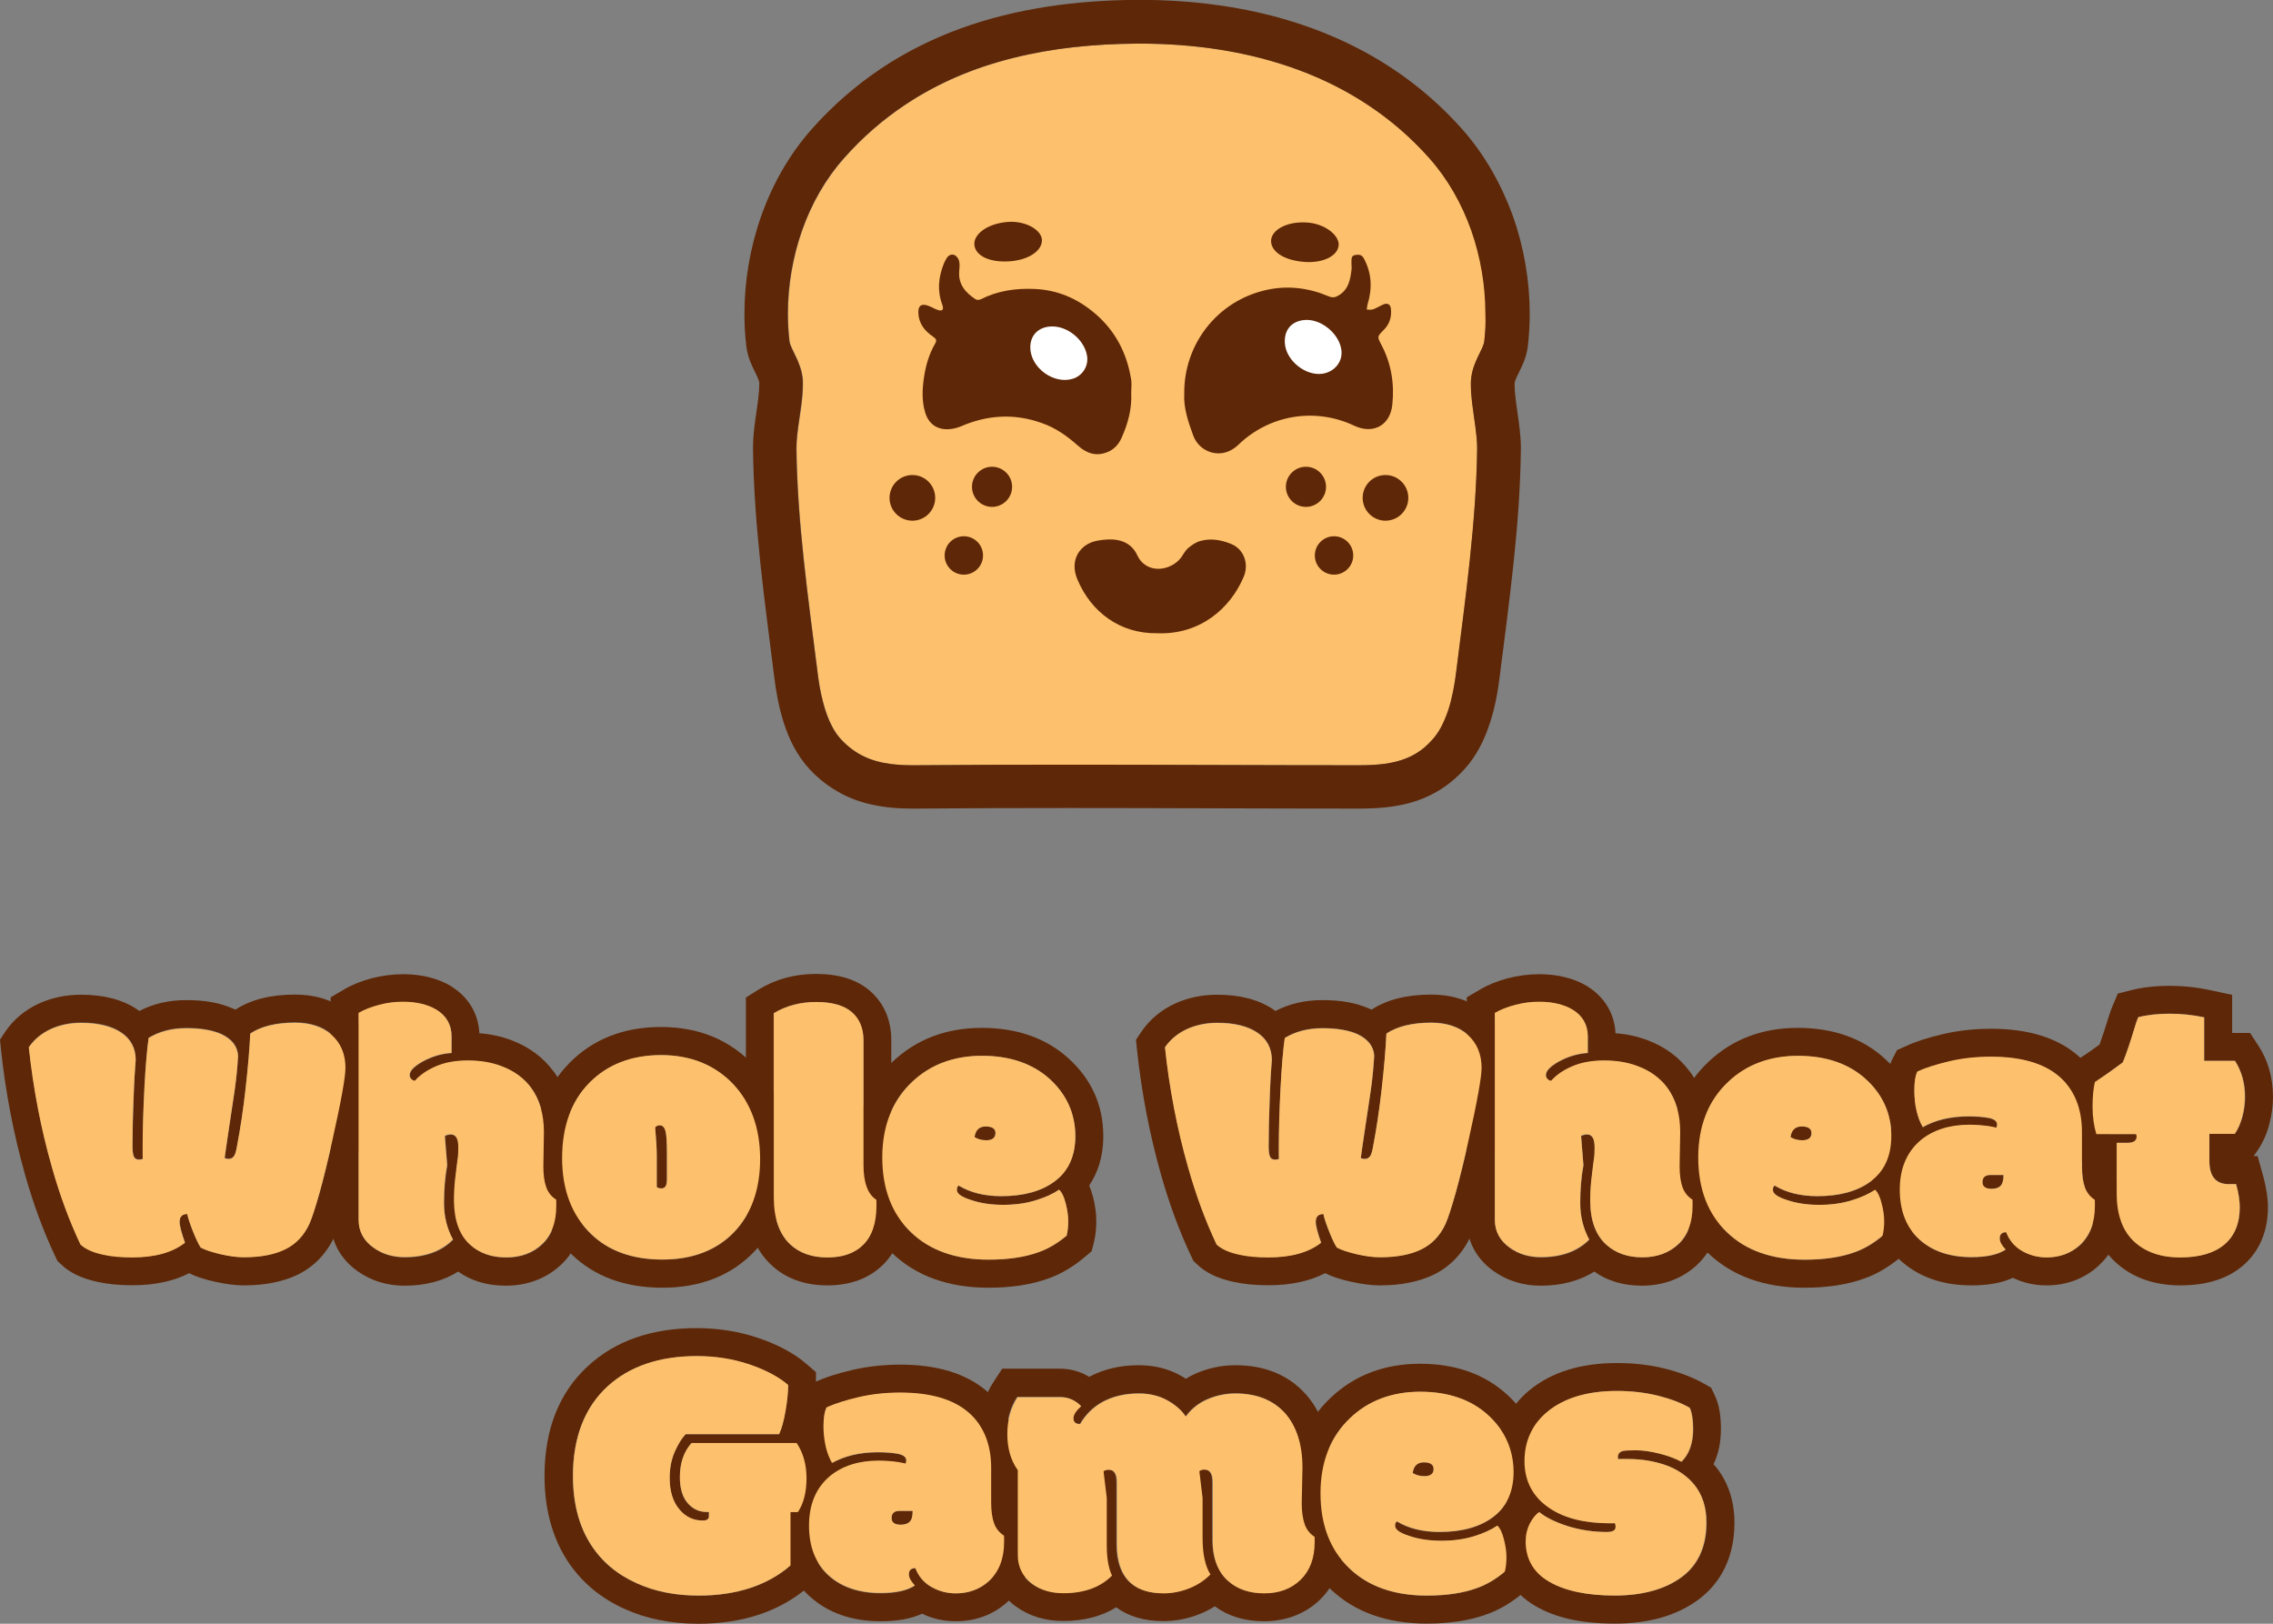<svg width="98" height="70" viewBox="0 0 98 70" fill="none" xmlns="http://www.w3.org/2000/svg">
<rect x="0" y="0" width="98" height="70" fill="#808080" stroke="none"/>
<g clip-path="url(#clip0_37_137)">
<path d="M25.163 51.483L25.063 50.975L24.674 50.73C24.661 50.668 24.636 50.536 24.636 50.304L24.661 48.825V48.819V48.812C24.661 47.791 24.398 46.907 23.872 46.192L23.865 46.186L23.859 46.18C23.414 45.578 22.8 45.127 22.047 44.844C21.621 44.681 21.163 44.581 20.668 44.544C20.624 43.697 20.198 42.983 19.458 42.525L19.452 42.519L19.446 42.513C18.875 42.174 18.18 41.998 17.377 41.998C16.926 41.998 16.468 42.061 16.023 42.174C15.578 42.293 15.183 42.45 14.845 42.651L14.255 42.995V43.678V52.611C14.255 53.495 14.669 54.272 15.415 54.799C15.998 55.212 16.675 55.426 17.44 55.426C18.343 55.426 19.12 55.219 19.753 54.818C20.323 55.225 21.013 55.426 21.809 55.426C22.749 55.426 23.577 55.106 24.204 54.51C24.849 53.89 25.175 53.05 25.175 52.009V51.871C25.188 51.702 25.182 51.589 25.163 51.483ZM19.302 50.235L19.201 48.988C19.239 48.969 19.276 48.95 19.314 48.944C19.27 48.956 19.233 48.969 19.201 48.988L19.302 50.235ZM19.734 49.226C19.747 49.295 19.753 49.383 19.753 49.483C19.753 49.684 19.747 49.834 19.728 49.934C19.722 49.985 19.715 50.041 19.703 50.091C19.709 50.035 19.715 49.985 19.728 49.934C19.74 49.834 19.753 49.684 19.753 49.483C19.753 49.383 19.747 49.301 19.734 49.226ZM19.69 49.094C19.703 49.12 19.709 49.151 19.722 49.182C19.715 49.145 19.703 49.12 19.69 49.094ZM19.678 50.367C19.672 50.405 19.665 50.448 19.665 50.499C19.665 50.448 19.672 50.405 19.678 50.367ZM19.634 50.856C19.665 50.58 19.69 50.386 19.703 50.273C19.715 50.16 19.728 50.047 19.747 49.947C19.759 49.847 19.772 49.69 19.772 49.496C19.772 49.295 19.747 49.151 19.69 49.057C19.634 48.963 19.552 48.919 19.452 48.919C19.358 48.919 19.27 48.938 19.195 48.982C19.189 48.982 19.189 48.988 19.189 48.994L19.289 50.242C19.195 50.756 19.151 51.307 19.151 51.878C19.151 52.448 19.283 52.981 19.54 53.451C19.045 53.953 18.343 54.209 17.452 54.209C16.945 54.209 16.493 54.072 16.123 53.808C15.691 53.507 15.471 53.1 15.471 52.605V43.678C15.71 43.541 16.004 43.422 16.343 43.334C16.681 43.24 17.032 43.196 17.383 43.196C17.966 43.196 18.449 43.309 18.831 43.541C19.258 43.804 19.477 44.193 19.477 44.688V45.402C19.038 45.427 18.612 45.559 18.205 45.785C17.841 45.992 17.672 46.18 17.672 46.355C17.672 46.418 17.697 46.468 17.734 46.518C17.778 46.562 17.828 46.593 17.891 46.606L17.904 46.6C18.117 46.355 18.418 46.142 18.806 45.979C19.195 45.81 19.659 45.728 20.192 45.728C20.725 45.728 21.207 45.81 21.634 45.973C22.166 46.173 22.599 46.487 22.906 46.901C23.276 47.408 23.464 48.048 23.464 48.812L23.439 50.304C23.439 50.674 23.483 50.975 23.564 51.194C23.646 51.42 23.79 51.596 23.991 51.727C23.997 51.752 23.997 51.796 23.997 51.865V52.003C23.997 52.699 23.796 53.25 23.395 53.633C22.994 54.022 22.467 54.216 21.84 54.216C21.207 54.216 20.687 54.034 20.292 53.677C19.834 53.269 19.602 52.636 19.602 51.809C19.584 51.439 19.602 51.125 19.634 50.856ZM17.741 46.506C17.753 46.518 17.759 46.524 17.772 46.537C17.759 46.524 17.747 46.518 17.741 46.506C17.728 46.493 17.722 46.48 17.716 46.474C17.722 46.48 17.728 46.493 17.741 46.506ZM20.38 45.709C20.317 45.709 20.248 45.703 20.179 45.703C20.248 45.703 20.311 45.709 20.38 45.709ZM19.276 43.948C19.245 43.904 19.214 43.854 19.176 43.816C19.214 43.854 19.245 43.898 19.276 43.948ZM18.988 43.628C18.938 43.591 18.888 43.553 18.838 43.522C18.888 43.559 18.938 43.591 18.988 43.628ZM16.211 43.352C16.255 43.34 16.293 43.328 16.337 43.315C16.38 43.302 16.424 43.29 16.468 43.284C16.424 43.296 16.38 43.302 16.337 43.315C16.293 43.328 16.249 43.34 16.211 43.352C16.086 43.39 15.967 43.428 15.86 43.472C15.967 43.428 16.086 43.39 16.211 43.352ZM15.747 43.522C15.678 43.553 15.609 43.584 15.547 43.622C15.609 43.584 15.678 43.553 15.747 43.522ZM21.822 54.222C21.941 54.222 22.06 54.216 22.166 54.203C22.06 54.216 21.941 54.222 21.822 54.222ZM22.386 54.166C22.492 54.141 22.593 54.115 22.693 54.078C22.599 54.109 22.492 54.141 22.386 54.166ZM23.846 52.931C23.809 53.031 23.765 53.131 23.709 53.219C23.765 53.131 23.809 53.037 23.846 52.931C23.884 52.831 23.915 52.718 23.941 52.605C23.915 52.724 23.884 52.831 23.846 52.931Z" fill="#5E2707"/>
<path d="M32.472 45.898C31.451 44.82 30.115 44.274 28.498 44.274C26.893 44.274 25.564 44.795 24.549 45.829C23.533 46.857 23.025 48.236 23.025 49.935C23.025 51.646 23.571 53.032 24.643 54.072C25.627 55.031 26.95 55.514 28.561 55.514C30.191 55.514 31.52 54.993 32.504 53.972C33.482 52.962 33.977 51.615 33.977 49.966C33.977 48.324 33.469 46.951 32.472 45.898ZM28.561 54.304C27.269 54.304 26.235 53.934 25.483 53.201C24.655 52.405 24.235 51.301 24.235 49.935C24.235 48.568 24.63 47.471 25.414 46.681C26.197 45.892 27.238 45.49 28.504 45.49C29.777 45.49 30.817 45.91 31.601 46.732C32.378 47.559 32.773 48.644 32.773 49.966C32.773 51.289 32.391 52.355 31.639 53.132C30.886 53.909 29.852 54.304 28.561 54.304Z" fill="#5E2707"/>
<path d="M28.448 48.512C28.372 48.512 28.31 48.537 28.253 48.593L28.247 48.606C28.291 49.107 28.316 49.515 28.316 49.822V51.163L28.322 51.176C28.36 51.213 28.423 51.232 28.51 51.232C28.598 51.232 28.661 51.201 28.698 51.138C28.736 51.082 28.755 50.981 28.755 50.837V49.74C28.755 49.251 28.736 48.919 28.692 48.763C28.648 48.599 28.567 48.512 28.448 48.512Z" fill="#5E2707"/>
<path d="M38.961 51.483L38.86 50.975L38.49 50.743C38.472 50.681 38.428 50.53 38.428 50.223V44.845C38.428 43.742 37.926 43.077 37.506 42.714C36.948 42.231 36.165 41.986 35.181 41.986C34.272 41.986 33.444 42.212 32.723 42.651L32.159 43.002V43.672V51.621C32.159 52.862 32.523 53.84 33.243 54.523C33.864 55.112 34.685 55.413 35.676 55.413C36.685 55.413 37.5 55.1 38.102 54.492C38.697 53.884 38.998 53.044 38.998 51.997V51.859C38.992 51.703 38.986 51.59 38.961 51.483ZM33.362 43.679C33.889 43.359 34.503 43.196 35.187 43.196C35.87 43.196 36.39 43.34 36.723 43.635C37.055 43.923 37.224 44.331 37.224 44.851V50.229C37.224 50.988 37.412 51.489 37.776 51.721C37.782 51.746 37.782 51.79 37.782 51.859V51.997C37.782 52.718 37.594 53.276 37.23 53.646C36.867 54.016 36.34 54.21 35.669 54.21C34.999 54.21 34.46 54.022 34.065 53.646C33.594 53.201 33.356 52.524 33.356 51.621V43.679H33.362ZM34.447 43.246C34.365 43.259 34.29 43.278 34.215 43.303C34.284 43.284 34.365 43.265 34.447 43.246ZM33.983 43.372C33.908 43.397 33.839 43.428 33.764 43.453C33.839 43.428 33.908 43.397 33.983 43.372ZM36.152 54.185C36.265 54.166 36.371 54.141 36.472 54.11C36.378 54.147 36.265 54.166 36.152 54.185Z" fill="#5E2707"/>
<path d="M46.959 51.107C47.304 50.599 47.568 49.91 47.568 48.982C47.568 47.659 47.066 46.531 46.069 45.628C45.11 44.757 43.85 44.312 42.333 44.312C40.803 44.312 39.518 44.801 38.497 45.76C37.387 46.794 36.829 48.192 36.829 49.897C36.829 51.602 37.374 52.988 38.453 54.009C39.493 55.012 40.898 55.514 42.621 55.514C43.599 55.514 44.458 55.382 45.173 55.125C45.724 54.937 46.264 54.617 46.771 54.191L47.066 53.94L47.16 53.571C47.229 53.295 47.267 52.981 47.267 52.649C47.267 52.311 47.217 51.947 47.116 51.565C47.072 51.395 47.016 51.245 46.959 51.107ZM42.647 51.552C42.477 51.533 42.321 51.502 42.164 51.471C42.013 51.433 41.863 51.383 41.725 51.333C41.587 51.276 41.456 51.207 41.33 51.132C41.456 51.207 41.587 51.276 41.725 51.333C41.863 51.389 42.007 51.433 42.164 51.471C42.321 51.508 42.477 51.533 42.647 51.552C42.816 51.571 42.985 51.583 43.167 51.583C42.991 51.583 42.816 51.571 42.647 51.552ZM44.157 51.853C44.27 51.834 44.383 51.809 44.49 51.778C44.383 51.803 44.27 51.828 44.157 51.853C43.875 51.903 43.568 51.928 43.248 51.928C43.568 51.928 43.875 51.903 44.157 51.853ZM45.091 51.577C45.004 51.615 44.91 51.652 44.809 51.684C44.903 51.646 44.997 51.615 45.091 51.577ZM45.562 51.333C45.461 51.395 45.342 51.458 45.217 51.514C45.348 51.458 45.461 51.402 45.562 51.333ZM45.455 50.944C44.897 51.358 44.132 51.571 43.167 51.571C42.446 51.571 41.832 51.42 41.336 51.12H41.33H41.324C41.28 51.151 41.255 51.214 41.255 51.301C41.255 51.464 41.456 51.608 41.869 51.734C42.27 51.872 42.734 51.941 43.248 51.941C43.762 51.941 44.233 51.872 44.653 51.746C45.066 51.621 45.405 51.464 45.662 51.289C45.775 51.395 45.869 51.59 45.944 51.865C46.019 52.154 46.057 52.417 46.057 52.649C46.057 52.881 46.032 53.094 45.988 53.27C45.593 53.602 45.185 53.84 44.772 53.984C44.182 54.197 43.462 54.304 42.621 54.304C41.217 54.304 40.095 53.909 39.286 53.132C38.459 52.348 38.039 51.258 38.039 49.897C38.039 48.531 38.472 47.434 39.33 46.638C40.12 45.892 41.136 45.516 42.339 45.516C43.549 45.516 44.533 45.854 45.261 46.519C45.988 47.183 46.364 48.01 46.364 48.982C46.358 49.841 46.057 50.505 45.455 50.944ZM42.108 45.503C41.957 45.509 41.813 45.522 41.669 45.541C41.813 45.522 41.957 45.509 42.108 45.503ZM40.296 45.935C40.415 45.879 40.54 45.823 40.666 45.779C40.791 45.735 40.923 45.691 41.054 45.654C40.923 45.691 40.791 45.729 40.666 45.779C40.54 45.829 40.415 45.879 40.296 45.935C40.177 45.992 40.058 46.061 39.945 46.13C40.064 46.061 40.177 45.998 40.296 45.935ZM39.763 53.545C39.876 53.627 40.001 53.696 40.127 53.765C40.001 53.696 39.882 53.621 39.763 53.545ZM40.722 54.028C40.584 53.978 40.446 53.922 40.321 53.865C40.446 53.922 40.584 53.978 40.722 54.028C41.142 54.179 41.6 54.266 42.101 54.304C41.6 54.266 41.142 54.172 40.722 54.028Z" fill="#5E2707"/>
<path d="M42.496 48.562C42.22 48.562 42.057 48.712 42.013 49.013C42.013 49.02 42.013 49.026 42.02 49.026C42.164 49.114 42.333 49.157 42.515 49.157C42.778 49.157 42.916 49.057 42.916 48.85C42.916 48.656 42.778 48.562 42.496 48.562ZM42.609 49.139C42.584 49.139 42.553 49.145 42.521 49.145C42.553 49.139 42.578 49.139 42.609 49.139C42.665 49.132 42.715 49.12 42.753 49.101C42.709 49.12 42.665 49.132 42.609 49.139ZM42.847 49.026C42.872 48.995 42.885 48.957 42.897 48.919C42.885 48.963 42.872 48.995 42.847 49.026Z" fill="#5E2707"/>
<path d="M64.092 43.71C63.471 43.158 62.669 42.877 61.697 42.877C60.657 42.877 59.792 43.096 59.133 43.528C59.102 43.51 59.071 43.497 59.033 43.478H59.027H59.021C58.475 43.234 57.817 43.115 57.015 43.115C56.269 43.115 55.585 43.271 54.99 43.585C54.952 43.56 54.915 43.535 54.877 43.503C54.256 43.09 53.454 42.883 52.482 42.883C51.818 42.883 51.203 43.014 50.646 43.271C50.056 43.547 49.574 43.948 49.222 44.462L48.978 44.826L49.022 45.258C49.216 47.095 49.567 48.907 50.056 50.637C50.414 51.903 50.852 53.088 51.36 54.16L51.454 54.36L51.617 54.511C51.993 54.874 52.514 55.119 53.191 55.263C53.611 55.357 54.1 55.407 54.689 55.407C55.648 55.407 56.469 55.232 57.134 54.887C57.416 55.031 57.773 55.15 58.224 55.25C58.695 55.357 59.115 55.413 59.497 55.413C60.4 55.413 61.177 55.257 61.804 54.956C62.525 54.605 63.07 54.034 63.421 53.263L63.428 53.257L63.434 53.251C63.572 52.937 63.728 52.467 63.923 51.771C64.105 51.12 64.299 50.336 64.5 49.427C65.026 47.07 65.095 46.38 65.095 46.042C65.089 45.089 64.744 44.293 64.092 43.71ZM59.497 54.197C59.209 54.197 58.87 54.153 58.494 54.066C58.118 53.978 57.83 53.884 57.635 53.777C57.535 53.621 57.422 53.382 57.297 53.063C57.171 52.743 57.09 52.499 57.059 52.342C57.059 52.336 57.052 52.329 57.046 52.329C56.839 52.336 56.733 52.448 56.733 52.668C56.733 52.831 56.814 53.132 56.965 53.564C56.432 53.984 55.673 54.197 54.695 54.197C54.206 54.197 53.786 54.16 53.46 54.084C53.009 53.99 52.67 53.84 52.457 53.639C51.981 52.63 51.567 51.508 51.229 50.311C50.758 48.65 50.42 46.907 50.232 45.139C50.458 44.807 50.771 44.55 51.166 44.362C51.561 44.18 52.006 44.086 52.489 44.086C53.216 44.086 53.799 44.224 54.212 44.506C54.626 44.782 54.839 45.183 54.839 45.691C54.802 46.08 54.77 46.65 54.745 47.396C54.72 48.142 54.702 48.825 54.702 49.433C54.702 49.602 54.72 49.734 54.752 49.834C54.789 49.935 54.864 49.985 54.977 49.985C55.021 49.985 55.071 49.979 55.134 49.96C55.14 49.96 55.147 49.954 55.147 49.941C55.14 49.897 55.14 49.822 55.14 49.715V49.446C55.14 48.706 55.165 47.847 55.215 46.888C55.266 45.929 55.328 45.208 55.397 44.738C55.855 44.456 56.4 44.318 57.021 44.318C57.642 44.318 58.149 44.406 58.532 44.575C58.983 44.788 59.227 45.096 59.253 45.503C59.227 45.998 59.177 46.5 59.108 46.976C59.039 47.452 58.958 48.017 58.858 48.65C58.764 49.277 58.701 49.703 58.676 49.903C58.676 49.91 58.676 49.916 58.682 49.922C58.726 49.941 58.782 49.954 58.851 49.954C58.92 49.954 58.989 49.928 59.046 49.872C59.102 49.816 59.152 49.697 59.19 49.496C59.347 48.681 59.478 47.816 59.579 46.913C59.679 46.017 59.748 45.221 59.779 44.55C60.243 44.243 60.895 44.08 61.71 44.08C62.368 44.08 62.907 44.255 63.296 44.607C63.691 44.958 63.885 45.434 63.885 46.023C63.885 46.418 63.697 47.471 63.321 49.151C63.127 50.035 62.939 50.8 62.763 51.427C62.588 52.053 62.437 52.499 62.331 52.749C62.099 53.257 61.748 53.633 61.284 53.853C60.82 54.084 60.218 54.197 59.497 54.197ZM56.563 44.325C56.708 44.306 56.864 44.299 57.021 44.299C57.648 44.299 58.156 44.387 58.538 44.563C58.626 44.6 58.701 44.644 58.776 44.694C58.707 44.644 58.626 44.607 58.538 44.563C58.156 44.387 57.648 44.299 57.021 44.299C56.864 44.299 56.714 44.306 56.563 44.325C56.419 44.343 56.275 44.368 56.137 44.406C56.275 44.368 56.419 44.343 56.563 44.325ZM63.528 48.274C63.547 48.186 63.566 48.098 63.584 48.01C63.566 48.098 63.547 48.186 63.528 48.274ZM63.635 47.76C63.653 47.678 63.666 47.603 63.678 47.528C63.666 47.603 63.647 47.684 63.635 47.76ZM63.697 47.421C63.71 47.346 63.722 47.277 63.735 47.208C63.728 47.277 63.716 47.346 63.697 47.421ZM63.76 47.108C63.779 47.007 63.791 46.92 63.81 46.832C63.791 46.92 63.779 47.007 63.76 47.108ZM63.835 46.669C63.841 46.619 63.848 46.569 63.86 46.518C63.848 46.562 63.841 46.612 63.835 46.669ZM63.866 46.443C63.873 46.399 63.879 46.355 63.879 46.318C63.873 46.362 63.873 46.399 63.866 46.443Z" fill="#5E2707"/>
<path d="M74.147 51.483L74.047 50.975L73.658 50.73C73.646 50.668 73.621 50.536 73.621 50.304L73.646 48.825V48.819V48.812C73.646 47.791 73.382 46.907 72.856 46.192L72.85 46.186L72.843 46.18C72.398 45.578 71.784 45.127 71.032 44.844C70.605 44.681 70.148 44.581 69.653 44.544C69.609 43.697 69.182 42.983 68.443 42.525L68.436 42.519L68.43 42.513C67.86 42.174 67.164 41.998 66.361 41.998C65.91 41.998 65.452 42.061 65.007 42.174C64.562 42.293 64.167 42.45 63.829 42.651L63.24 42.995V43.678V52.611C63.24 53.495 63.653 54.272 64.399 54.799C64.982 55.212 65.659 55.426 66.424 55.426C67.327 55.426 68.104 55.219 68.737 54.818C69.308 55.225 69.997 55.426 70.793 55.426C71.734 55.426 72.561 55.106 73.188 54.51C73.834 53.89 74.16 53.05 74.16 52.009V51.871C74.179 51.702 74.166 51.589 74.147 51.483ZM70.806 54.203C70.173 54.203 69.653 54.022 69.258 53.664C68.8 53.257 68.568 52.624 68.568 51.796C68.568 51.439 68.587 51.125 68.618 50.856C68.65 50.58 68.675 50.386 68.687 50.273C68.7 50.16 68.712 50.047 68.731 49.947C68.744 49.847 68.756 49.69 68.756 49.496C68.756 49.295 68.731 49.151 68.675 49.057C68.618 48.963 68.537 48.919 68.436 48.919C68.342 48.919 68.255 48.938 68.179 48.982C68.173 48.982 68.173 48.988 68.173 48.994L68.273 50.242C68.179 50.756 68.135 51.307 68.135 51.878C68.135 52.448 68.267 52.981 68.524 53.451C68.029 53.953 67.327 54.209 66.437 54.209C65.929 54.209 65.478 54.072 65.108 53.808C64.675 53.507 64.456 53.1 64.456 52.605V43.678C64.694 43.541 64.989 43.422 65.327 43.334C65.666 43.24 66.017 43.196 66.368 43.196C66.951 43.196 67.433 43.309 67.816 43.541C68.242 43.804 68.462 44.193 68.462 44.688V45.402C68.023 45.427 67.596 45.559 67.189 45.785C66.825 45.992 66.656 46.18 66.656 46.355C66.656 46.418 66.681 46.468 66.719 46.518C66.763 46.562 66.813 46.593 66.876 46.606L66.888 46.6C67.101 46.355 67.402 46.142 67.791 45.979C68.179 45.81 68.643 45.728 69.176 45.728C69.709 45.728 70.192 45.81 70.618 45.973C71.151 46.173 71.583 46.487 71.891 46.901C72.26 47.408 72.448 48.048 72.448 48.812L72.423 50.304C72.423 50.674 72.467 50.975 72.549 51.194C72.63 51.42 72.774 51.596 72.975 51.727C72.981 51.752 72.981 51.796 72.981 51.865V52.003C72.981 52.699 72.781 53.25 72.379 53.633C71.966 54.009 71.439 54.203 70.806 54.203ZM65.321 43.315C65.365 43.302 65.409 43.29 65.452 43.284C65.409 43.296 65.365 43.309 65.321 43.315C65.277 43.328 65.233 43.34 65.195 43.352C65.239 43.34 65.277 43.328 65.321 43.315Z" fill="#5E2707"/>
<path d="M82.14 51.107C82.485 50.599 82.748 49.91 82.748 48.982C82.748 47.659 82.246 46.531 81.25 45.628C80.291 44.757 79.031 44.312 77.514 44.312C75.984 44.312 74.699 44.801 73.677 45.76C72.567 46.794 72.01 48.192 72.01 49.897C72.01 51.602 72.555 52.988 73.633 54.009C74.674 55.012 76.078 55.514 77.802 55.514C78.78 55.514 79.639 55.382 80.353 55.125C80.905 54.937 81.444 54.617 81.952 54.191L82.246 53.94L82.341 53.571C82.409 53.295 82.447 52.981 82.447 52.649C82.447 52.311 82.397 51.947 82.297 51.565C82.253 51.395 82.203 51.245 82.14 51.107ZM80.642 50.944C80.084 51.358 79.319 51.571 78.354 51.571C77.633 51.571 77.018 51.42 76.523 51.12H76.517H76.511C76.467 51.151 76.442 51.214 76.442 51.301C76.442 51.464 76.642 51.608 77.056 51.74C77.457 51.878 77.921 51.947 78.435 51.947C78.949 51.947 79.419 51.878 79.839 51.753C80.253 51.627 80.592 51.471 80.849 51.295C80.961 51.402 81.055 51.596 81.131 51.872C81.206 52.16 81.243 52.423 81.243 52.655C81.243 52.887 81.218 53.1 81.175 53.276C80.78 53.608 80.372 53.846 79.958 53.99C79.369 54.204 78.648 54.31 77.808 54.31C76.404 54.31 75.282 53.915 74.473 53.138C73.646 52.355 73.226 51.264 73.226 49.904C73.226 48.537 73.658 47.44 74.517 46.644C75.307 45.898 76.323 45.522 77.526 45.522C78.736 45.522 79.72 45.86 80.447 46.525C81.175 47.189 81.551 48.017 81.551 48.988C81.544 49.841 81.237 50.505 80.642 50.944Z" fill="#5E2707"/>
<path d="M77.677 48.562C77.401 48.562 77.238 48.712 77.194 49.013C77.194 49.02 77.194 49.026 77.2 49.026C77.344 49.114 77.514 49.157 77.695 49.157C77.959 49.157 78.097 49.057 78.097 48.85C78.103 48.656 77.959 48.562 77.677 48.562Z" fill="#5E2707"/>
<path d="M91.499 51.483L91.399 50.975L91.01 50.731C90.998 50.668 90.973 50.53 90.973 50.298V48.8C90.973 47.058 90.202 46.036 89.562 45.484C88.678 44.732 87.431 44.35 85.851 44.35C85.136 44.35 84.447 44.425 83.795 44.575C83.143 44.726 82.61 44.895 82.165 45.102L81.789 45.271L81.601 45.635C81.419 45.986 81.331 46.431 81.331 46.995C81.331 47.609 81.425 48.167 81.607 48.662C81.131 49.214 80.698 50.06 80.698 51.301C80.698 52.568 81.112 53.589 81.933 54.335C82.723 55.05 83.751 55.413 84.999 55.413C85.719 55.413 86.309 55.307 86.785 55.087C87.237 55.307 87.725 55.413 88.24 55.413C89.105 55.413 89.882 55.119 90.484 54.561C90.96 54.122 91.524 53.326 91.524 51.991V51.853C91.531 51.703 91.524 51.59 91.499 51.483ZM88.246 54.204C87.863 54.204 87.506 54.11 87.193 53.928C86.873 53.746 86.647 53.483 86.509 53.138C86.509 53.132 86.503 53.126 86.497 53.126C86.315 53.126 86.221 53.213 86.221 53.395C86.221 53.539 86.309 53.702 86.478 53.878C86.152 54.091 85.657 54.204 85.005 54.204C84.071 54.204 83.312 53.947 82.754 53.439C82.196 52.931 81.914 52.21 81.914 51.301C81.914 50.392 82.215 49.672 82.804 49.176C83.344 48.725 84.052 48.499 84.917 48.499C85.212 48.499 85.5 48.518 85.77 48.562C85.995 48.606 86.058 48.618 86.064 48.625H86.07H86.077L86.083 48.618C86.096 48.568 86.108 48.518 86.108 48.487C86.108 48.349 85.989 48.249 85.757 48.205C85.531 48.161 85.237 48.136 84.873 48.136C84.108 48.136 83.45 48.292 82.905 48.6C82.66 48.18 82.541 47.647 82.541 47.014C82.541 46.656 82.585 46.381 82.673 46.205C83.036 46.036 83.507 45.892 84.064 45.76C84.629 45.628 85.231 45.566 85.851 45.566C87.136 45.566 88.12 45.848 88.779 46.412C89.437 46.97 89.769 47.779 89.769 48.813V50.311C89.769 50.681 89.813 50.982 89.894 51.201C89.976 51.427 90.12 51.602 90.321 51.734C90.327 51.759 90.327 51.803 90.327 51.872V52.01C90.327 52.724 90.108 53.288 89.675 53.69C89.286 54.028 88.81 54.204 88.246 54.204Z" fill="#5E2707"/>
<path d="M86.365 50.655H85.807C85.582 50.655 85.469 50.756 85.469 50.962C85.469 51.157 85.6 51.251 85.857 51.251C86.033 51.251 86.165 51.207 86.252 51.119C86.334 51.031 86.378 50.881 86.378 50.668C86.384 50.661 86.378 50.655 86.365 50.655Z" fill="#5E2707"/>
<path d="M97.843 48.455C97.944 48.066 98 47.678 98 47.302C98 46.462 97.787 45.709 97.361 45.064L97.01 44.531H96.37H96.239V43.848V42.889L95.298 42.688C94.721 42.563 94.132 42.5 93.537 42.5C92.929 42.5 92.371 42.563 91.882 42.688L91.311 42.832L91.079 43.378C91.023 43.509 90.973 43.653 90.929 43.791C90.772 44.312 90.634 44.725 90.521 45.032C90.17 45.289 89.882 45.484 89.669 45.622L89.261 45.879L89.148 46.349C89.061 46.719 89.017 47.164 89.017 47.703C89.017 48.261 89.092 48.787 89.243 49.257L89.506 50.091H90.064V51.458C90.064 52.705 90.44 53.689 91.186 54.391C91.907 55.068 92.86 55.413 94.007 55.413C95.135 55.413 96.038 55.131 96.696 54.567C97.191 54.147 97.781 53.37 97.781 52.041C97.781 51.646 97.712 51.207 97.58 50.712L97.335 49.84H97.166L97.348 49.577C97.561 49.257 97.737 48.881 97.843 48.455ZM96.358 48.881H95.273C95.267 48.881 95.261 48.888 95.261 48.894V50.047C95.261 50.705 95.543 51.044 96.094 51.044H96.414C96.521 51.426 96.571 51.758 96.571 52.041C96.571 52.736 96.351 53.276 95.912 53.645C95.474 54.015 94.834 54.203 94.001 54.203C93.167 54.203 92.496 53.971 92.007 53.507C91.518 53.044 91.267 52.354 91.267 51.458V49.264H91.725C91.988 49.264 92.126 49.176 92.126 48.994C92.126 48.975 92.12 48.944 92.107 48.9C92.107 48.894 92.101 48.888 92.095 48.888H90.39C90.283 48.536 90.227 48.142 90.227 47.703C90.227 47.27 90.258 46.907 90.327 46.637C90.615 46.455 91.017 46.173 91.524 45.797L91.531 45.791C91.675 45.446 91.863 44.888 92.089 44.136C92.12 44.036 92.151 43.942 92.195 43.848C92.59 43.747 93.041 43.697 93.543 43.697C94.044 43.697 94.546 43.747 95.035 43.854V45.716C95.035 45.722 95.041 45.728 95.047 45.728H96.364C96.652 46.173 96.803 46.7 96.803 47.295C96.803 47.571 96.765 47.853 96.69 48.142C96.602 48.436 96.496 48.681 96.358 48.881Z" fill="#5E2707"/>
<path d="M35.325 61.519L35.042 61.105C35.049 61.08 35.049 61.055 35.055 61.024C35.143 60.51 35.181 60.077 35.181 59.701V59.156L34.767 58.798C34.24 58.341 33.538 57.965 32.679 57.676C31.846 57.394 30.955 57.256 30.027 57.256C28.103 57.256 26.536 57.802 25.363 58.88C24.11 60.021 23.477 61.619 23.477 63.631C23.477 65.029 23.803 66.245 24.436 67.242C25.031 68.17 25.865 68.884 26.931 69.361C27.865 69.787 28.93 70 30.103 70C32.04 70 33.638 69.461 34.861 68.402L35.268 68.044V67.499V66.038L35.381 65.863C35.764 65.286 35.952 64.572 35.952 63.732C35.97 62.885 35.757 62.139 35.325 61.519ZM34.09 65.192C34.083 65.192 34.077 65.198 34.077 65.205V67.493C33.08 68.358 31.745 68.79 30.115 68.79C29.119 68.79 28.216 68.609 27.445 68.257C26.599 67.875 25.934 67.317 25.47 66.59C24.956 65.788 24.699 64.797 24.699 63.631C24.699 61.977 25.201 60.679 26.191 59.77C27.131 58.905 28.429 58.466 30.04 58.466C30.836 58.466 31.595 58.585 32.303 58.824C33.005 59.062 33.569 59.356 33.977 59.714C33.977 60.014 33.939 60.391 33.864 60.829C33.789 61.262 33.701 61.6 33.588 61.832H29.564L29.551 61.839C29.388 62.014 29.231 62.265 29.087 62.591C28.943 62.917 28.868 63.299 28.868 63.719C28.868 64.302 29.018 64.766 29.307 65.098C29.564 65.399 29.896 65.556 30.297 65.556C30.473 65.556 30.56 65.493 30.56 65.374V65.198C30.56 65.192 30.554 65.186 30.548 65.186H30.466C30.134 65.186 29.858 65.054 29.639 64.797C29.419 64.54 29.313 64.164 29.313 63.681C29.313 63.08 29.482 62.584 29.814 62.215H34.334C34.616 62.635 34.76 63.149 34.76 63.738C34.76 64.333 34.635 64.822 34.391 65.192H34.09ZM33.262 59.212C33.124 59.137 32.974 59.068 32.811 58.999C32.968 59.068 33.118 59.137 33.262 59.212Z" fill="#5E2707"/>
<path d="M44.471 65.963L44.37 65.455L43.982 65.211C43.969 65.148 43.944 65.01 43.944 64.778V63.28C43.944 61.538 43.173 60.516 42.534 59.964C41.65 59.212 40.402 58.83 38.823 58.83C38.108 58.83 37.418 58.905 36.767 59.055C36.114 59.206 35.582 59.375 35.137 59.582L34.76 59.751L34.572 60.115C34.391 60.466 34.303 60.911 34.303 61.475C34.303 62.089 34.397 62.647 34.579 63.142C34.102 63.694 33.67 64.54 33.67 65.781C33.67 67.048 34.083 68.069 34.905 68.815C35.694 69.53 36.723 69.893 37.97 69.893C38.691 69.893 39.28 69.787 39.757 69.567C40.208 69.787 40.697 69.893 41.211 69.893C42.076 69.893 42.853 69.599 43.455 69.041C43.932 68.602 44.496 67.806 44.496 66.471V66.333C44.502 66.183 44.49 66.07 44.471 65.963ZM42.64 68.157C42.258 68.508 41.775 68.69 41.211 68.69C40.829 68.69 40.471 68.596 40.158 68.414C39.838 68.232 39.612 67.969 39.475 67.624C39.475 67.618 39.468 67.612 39.462 67.612C39.28 67.612 39.186 67.7 39.186 67.881C39.186 68.025 39.274 68.188 39.443 68.364C39.117 68.577 38.622 68.69 37.97 68.69C37.036 68.69 36.278 68.433 35.72 67.925C35.162 67.417 34.88 66.697 34.88 65.788C34.88 64.879 35.181 64.158 35.77 63.663C36.309 63.211 37.017 62.986 37.882 62.986C38.177 62.986 38.465 63.004 38.735 63.048C38.961 63.092 39.023 63.105 39.029 63.111H39.036H39.042L39.048 63.098C39.061 63.048 39.073 62.998 39.073 62.967C39.073 62.829 38.954 62.729 38.722 62.685C38.497 62.641 38.202 62.616 37.838 62.616C37.074 62.616 36.415 62.773 35.87 63.08C35.626 62.66 35.506 62.127 35.506 61.494C35.506 61.136 35.55 60.861 35.638 60.685C36.002 60.522 36.472 60.372 37.03 60.24C37.594 60.108 38.196 60.046 38.816 60.046C40.102 60.046 41.086 60.328 41.744 60.892C42.402 61.45 42.734 62.258 42.734 63.293V64.791C42.734 65.161 42.778 65.462 42.86 65.681C42.941 65.907 43.085 66.082 43.286 66.214C43.292 66.239 43.292 66.283 43.292 66.352V66.49C43.292 67.192 43.073 67.756 42.64 68.157ZM39.349 68.232C39.318 68.188 39.286 68.151 39.268 68.107C39.286 68.151 39.318 68.195 39.349 68.232ZM40.145 68.427C40.064 68.383 39.989 68.333 39.92 68.276C39.995 68.333 40.07 68.383 40.145 68.427C40.264 68.496 40.39 68.552 40.522 68.596C40.396 68.552 40.271 68.496 40.145 68.427ZM40.791 68.665C40.879 68.684 40.973 68.696 41.067 68.696C40.973 68.69 40.879 68.684 40.791 68.665Z" fill="#5E2707"/>
<path d="M39.337 65.136H38.779C38.553 65.136 38.44 65.236 38.44 65.443C38.44 65.637 38.572 65.731 38.829 65.731C39.004 65.731 39.136 65.687 39.224 65.6C39.305 65.512 39.349 65.361 39.349 65.148C39.349 65.142 39.343 65.136 39.337 65.136Z" fill="#5E2707"/>
<path d="M57.855 66.001L57.754 65.493L57.372 65.255C57.353 65.179 57.328 65.041 57.328 64.791L57.359 63.28V63.267V63.255C57.359 61.97 57.008 60.917 56.312 60.121L56.306 60.114L56.3 60.108C55.554 59.275 54.532 58.855 53.26 58.855C52.683 58.855 52.119 58.974 51.586 59.199C51.423 59.268 51.272 59.35 51.128 59.438C51.059 59.394 50.984 59.35 50.909 59.306C50.376 59.005 49.762 58.855 49.091 58.855C48.301 58.855 47.586 59.024 46.959 59.356C46.583 59.124 46.151 59.005 45.693 59.005H43.85H43.211L42.86 59.538C42.427 60.19 42.208 60.954 42.208 61.807C42.208 62.522 42.358 63.155 42.659 63.706V67.029C42.659 67.938 43.048 68.702 43.781 69.241C44.352 69.661 45.047 69.881 45.844 69.881C46.734 69.881 47.499 69.68 48.126 69.291C48.658 69.686 49.342 69.887 50.157 69.887C50.683 69.887 51.21 69.787 51.711 69.586C51.95 69.492 52.175 69.379 52.376 69.248C52.953 69.674 53.667 69.893 54.495 69.893C55.441 69.893 56.275 69.574 56.902 68.972C57.347 68.546 57.88 67.762 57.88 66.477V66.364C57.886 66.22 57.88 66.107 57.855 66.001ZM54.501 68.683C53.861 68.683 53.341 68.508 52.953 68.157C52.495 67.756 52.263 67.129 52.263 66.295V63.876C52.263 63.525 52.144 63.349 51.912 63.349C51.824 63.349 51.749 63.368 51.692 63.412L51.686 63.424L51.824 64.565V66.295C51.824 66.985 51.937 67.511 52.163 67.868C51.924 68.119 51.617 68.32 51.26 68.464C50.896 68.608 50.526 68.683 50.15 68.683C49.542 68.683 49.072 68.533 48.74 68.245C48.339 67.894 48.132 67.329 48.132 66.565V63.882C48.132 63.531 48.013 63.355 47.781 63.355C47.693 63.355 47.618 63.374 47.561 63.418L47.555 63.431L47.693 64.571V66.596C47.693 67.16 47.768 67.605 47.919 67.919C47.423 68.42 46.721 68.677 45.831 68.677C45.298 68.677 44.847 68.539 44.483 68.276C44.063 67.969 43.856 67.549 43.856 67.035V63.374V63.368C43.562 62.948 43.405 62.428 43.405 61.813C43.405 61.205 43.556 60.666 43.85 60.221H45.7C46.05 60.221 46.351 60.353 46.602 60.61C46.383 60.816 46.27 60.992 46.27 61.13C46.27 61.299 46.364 61.381 46.552 61.381L46.565 61.374C46.784 60.992 47.097 60.679 47.486 60.453C47.944 60.196 48.483 60.064 49.091 60.064C49.555 60.064 49.968 60.165 50.32 60.359C50.671 60.553 50.934 60.785 51.103 61.042L51.116 61.048L51.128 61.042C51.367 60.722 51.68 60.472 52.062 60.309C52.445 60.146 52.846 60.064 53.26 60.064C54.175 60.064 54.896 60.353 55.397 60.917C55.892 61.481 56.143 62.271 56.143 63.255L56.112 64.778C56.112 65.148 56.156 65.462 56.237 65.693C56.319 65.925 56.463 66.113 56.664 66.239C56.67 66.264 56.67 66.308 56.67 66.358V66.471C56.67 67.16 56.463 67.712 56.062 68.094C55.667 68.489 55.14 68.683 54.501 68.683ZM49.097 60.045C48.79 60.045 48.502 60.077 48.232 60.146C48.502 60.083 48.79 60.045 49.097 60.045ZM48.032 60.202C47.9 60.24 47.775 60.29 47.655 60.346C47.775 60.29 47.9 60.24 48.032 60.202ZM48.126 66.565V63.882C48.126 63.756 48.107 63.65 48.075 63.568C48.063 63.543 48.05 63.518 48.038 63.499C48.025 63.481 48.006 63.462 47.988 63.443C47.962 63.418 47.931 63.399 47.9 63.387C47.931 63.399 47.962 63.418 47.988 63.443C48.006 63.462 48.019 63.481 48.038 63.499C48.05 63.518 48.063 63.543 48.075 63.568C48.107 63.65 48.126 63.75 48.126 63.882V66.565C48.126 66.853 48.157 67.116 48.213 67.342C48.151 67.116 48.126 66.853 48.126 66.565ZM48.32 67.668C48.364 67.768 48.414 67.862 48.47 67.95C48.414 67.862 48.364 67.775 48.32 67.668ZM49.348 68.589C49.229 68.552 49.122 68.508 49.016 68.451C48.915 68.395 48.821 68.332 48.74 68.257C48.821 68.332 48.915 68.395 49.016 68.451C49.116 68.508 49.229 68.552 49.348 68.589C49.586 68.665 49.856 68.702 50.163 68.702C49.856 68.702 49.58 68.665 49.348 68.589Z" fill="#5E2707"/>
<path d="M65.854 65.587C66.198 65.079 66.462 64.39 66.462 63.462C66.462 62.139 65.96 61.011 64.963 60.108C64.004 59.237 62.744 58.792 61.227 58.792C59.698 58.792 58.413 59.281 57.391 60.24C56.281 61.274 55.723 62.672 55.723 64.377C55.723 66.082 56.269 67.468 57.347 68.489C58.388 69.492 59.792 69.994 61.516 69.994C62.494 69.994 63.352 69.862 64.067 69.605C64.619 69.417 65.158 69.097 65.666 68.671L65.96 68.42L66.054 68.05C66.123 67.775 66.161 67.461 66.161 67.129C66.161 66.791 66.111 66.427 66.01 66.045C65.96 65.875 65.91 65.725 65.854 65.587ZM64.349 65.424C63.791 65.838 63.026 66.051 62.061 66.051C61.34 66.051 60.726 65.9 60.23 65.6H60.224H60.218C60.174 65.631 60.149 65.694 60.149 65.781C60.149 65.944 60.35 66.088 60.763 66.22C61.165 66.358 61.629 66.427 62.142 66.427C62.657 66.427 63.127 66.358 63.547 66.233C63.961 66.107 64.299 65.951 64.556 65.775C64.669 65.882 64.763 66.076 64.838 66.352C64.913 66.64 64.951 66.903 64.951 67.135C64.951 67.367 64.926 67.58 64.882 67.756C64.487 68.088 64.08 68.326 63.666 68.471C63.077 68.684 62.356 68.79 61.516 68.79C60.111 68.79 58.989 68.395 58.181 67.618C57.353 66.834 56.933 65.744 56.933 64.383C56.933 63.017 57.366 61.92 58.224 61.124C59.014 60.378 60.03 60.002 61.233 60.002C62.443 60.002 63.428 60.34 64.155 61.005C64.882 61.669 65.258 62.497 65.258 63.468C65.252 64.321 64.951 64.985 64.349 65.424Z" fill="#5E2707"/>
<path d="M61.39 63.042C61.114 63.042 60.951 63.192 60.908 63.493C60.908 63.5 60.908 63.506 60.914 63.506C61.058 63.594 61.227 63.638 61.409 63.638C61.672 63.638 61.81 63.537 61.81 63.33C61.81 63.136 61.666 63.042 61.39 63.042Z" fill="#5E2707"/>
<path d="M73.978 63.236L73.972 63.23C73.94 63.193 73.909 63.161 73.878 63.124C74.091 62.685 74.197 62.177 74.197 61.6C74.197 61.011 74.116 60.547 73.94 60.171L73.777 59.826L73.445 59.638C72.962 59.369 72.392 59.149 71.746 58.993C71.113 58.836 70.424 58.761 69.709 58.761C68.154 58.761 66.888 59.156 65.941 59.933C65.014 60.704 64.525 61.763 64.525 62.992C64.525 63.7 64.7 64.34 65.032 64.891C64.989 64.966 64.945 65.042 64.901 65.123C64.694 65.531 64.587 65.976 64.587 66.452C64.587 67.637 65.158 68.627 66.198 69.235C67.076 69.749 68.192 69.994 69.627 69.994C71.088 69.994 72.292 69.649 73.219 68.966C73.934 68.439 74.78 67.436 74.78 65.65C74.78 64.703 74.511 63.895 73.978 63.236ZM69.627 68.784C68.43 68.784 67.484 68.583 66.806 68.189C66.136 67.794 65.791 67.211 65.791 66.452C65.791 66.17 65.854 65.907 65.973 65.675C66.092 65.449 66.224 65.28 66.374 65.186C66.656 65.418 67.064 65.618 67.59 65.788C68.123 65.957 68.693 66.045 69.289 66.045C69.54 66.045 69.665 65.969 69.665 65.832C69.665 65.769 69.659 65.713 69.64 65.675C69.64 65.669 69.634 65.662 69.627 65.662C69.59 65.669 69.552 65.669 69.502 65.669H69.421C68.349 65.669 67.477 65.456 66.838 65.029C66.111 64.553 65.741 63.863 65.741 62.992C65.741 62.121 66.073 61.4 66.725 60.861C67.446 60.265 68.455 59.964 69.722 59.964C70.342 59.964 70.931 60.033 71.477 60.165C72.016 60.297 72.48 60.472 72.862 60.691C72.956 60.898 73.006 61.205 73.006 61.607C73.006 62.215 72.837 62.691 72.505 63.017C72.248 62.879 71.928 62.76 71.558 62.666C71.182 62.572 70.844 62.522 70.543 62.522C70.242 62.522 70.047 62.534 69.972 62.553C69.834 62.597 69.759 62.678 69.759 62.804V62.842C69.759 62.873 69.765 62.892 69.772 62.898L69.784 62.904C69.841 62.898 69.916 62.898 70.004 62.898H70.185C70.762 62.898 71.308 62.986 71.815 63.161C72.317 63.337 72.737 63.619 73.05 64.001C73.401 64.434 73.583 64.992 73.583 65.65C73.583 66.678 73.219 67.468 72.511 67.994C71.79 68.521 70.819 68.784 69.627 68.784Z" fill="#5E2707"/>
<path d="M15.108 43.71C14.487 43.158 13.685 42.877 12.713 42.877C11.672 42.877 10.807 43.096 10.149 43.528C10.118 43.51 10.086 43.497 10.049 43.478H10.043H10.036C9.491 43.234 8.839 43.115 8.03 43.115C7.284 43.115 6.601 43.271 6.005 43.585C5.968 43.56 5.93 43.535 5.893 43.503C5.272 43.09 4.47 42.883 3.498 42.883C2.833 42.883 2.219 43.014 1.661 43.271C1.072 43.547 0.589 43.948 0.238 44.462L0 44.82L0.044 45.252C0.238 47.089 0.589 48.901 1.078 50.631C1.436 51.903 1.874 53.088 2.382 54.16L2.476 54.36L2.639 54.511C3.015 54.874 3.536 55.119 4.213 55.263C4.633 55.357 5.122 55.407 5.711 55.407C6.67 55.407 7.491 55.232 8.156 54.887C8.438 55.031 8.795 55.15 9.246 55.25C9.717 55.357 10.137 55.413 10.519 55.413C11.422 55.413 12.199 55.257 12.826 54.956C13.547 54.605 14.092 54.034 14.443 53.263L14.45 53.257L14.456 53.251C14.594 52.937 14.751 52.467 14.945 51.771C15.127 51.12 15.321 50.336 15.521 49.427C16.048 47.07 16.117 46.38 16.117 46.042C16.105 45.089 15.76 44.293 15.108 43.71ZM10.513 54.197C10.224 54.197 9.886 54.153 9.51 54.066C9.134 53.978 8.845 53.884 8.651 53.777C8.551 53.621 8.438 53.382 8.312 53.063C8.187 52.743 8.106 52.499 8.074 52.342C8.074 52.336 8.068 52.329 8.062 52.329C7.855 52.336 7.748 52.448 7.748 52.668C7.748 52.831 7.83 53.132 7.98 53.564C7.447 53.984 6.689 54.197 5.711 54.197C5.222 54.197 4.802 54.16 4.476 54.084C4.025 53.99 3.686 53.84 3.473 53.639C2.996 52.63 2.583 51.508 2.244 50.311C1.768 48.644 1.436 46.907 1.247 45.133C1.473 44.801 1.787 44.544 2.182 44.356C2.576 44.174 3.022 44.08 3.504 44.08C4.231 44.08 4.814 44.218 5.228 44.5C5.642 44.776 5.855 45.177 5.855 45.685C5.817 46.073 5.786 46.644 5.761 47.39C5.736 48.136 5.717 48.819 5.717 49.427C5.717 49.596 5.736 49.728 5.767 49.828C5.805 49.928 5.88 49.979 5.993 49.979C6.037 49.979 6.087 49.972 6.15 49.954C6.156 49.954 6.162 49.947 6.162 49.935C6.156 49.891 6.156 49.816 6.156 49.709V49.44C6.156 48.7 6.181 47.841 6.231 46.882C6.281 45.923 6.344 45.202 6.413 44.732C6.871 44.45 7.416 44.312 8.037 44.312C8.657 44.312 9.165 44.4 9.547 44.569C9.999 44.782 10.243 45.089 10.268 45.497C10.243 45.992 10.193 46.493 10.124 46.97C10.055 47.446 9.974 48.01 9.873 48.644C9.779 49.27 9.717 49.697 9.692 49.897C9.692 49.903 9.692 49.91 9.698 49.916C9.742 49.935 9.798 49.947 9.867 49.947C9.936 49.947 10.005 49.922 10.061 49.866C10.118 49.809 10.168 49.69 10.206 49.49C10.362 48.675 10.494 47.81 10.594 46.907C10.695 46.011 10.764 45.215 10.795 44.544C11.259 44.237 11.911 44.074 12.726 44.074C13.384 44.074 13.923 44.249 14.312 44.6C14.707 44.951 14.901 45.428 14.901 46.017C14.901 46.412 14.713 47.465 14.337 49.145C14.142 50.029 13.954 50.794 13.779 51.42C13.603 52.047 13.453 52.492 13.346 52.743C13.114 53.251 12.763 53.627 12.299 53.846C11.829 54.084 11.234 54.197 10.513 54.197ZM10.086 49.809C10.099 49.791 10.112 49.759 10.124 49.728C10.149 49.665 10.168 49.59 10.187 49.49C10.206 49.389 10.224 49.283 10.243 49.182C10.224 49.283 10.206 49.389 10.187 49.49C10.168 49.584 10.149 49.665 10.124 49.728C10.112 49.759 10.099 49.784 10.086 49.809C10.074 49.828 10.061 49.847 10.049 49.859C10.061 49.847 10.074 49.828 10.086 49.809ZM13.935 44.337C13.917 44.325 13.898 44.318 13.873 44.306C13.892 44.318 13.917 44.325 13.935 44.337ZM13.19 44.099C13.114 44.086 13.039 44.08 12.958 44.074C13.039 44.08 13.121 44.093 13.19 44.099ZM10.701 45.641C10.726 45.346 10.745 45.064 10.764 44.801C10.745 45.064 10.726 45.346 10.701 45.641C10.676 45.935 10.644 46.249 10.613 46.575C10.644 46.249 10.676 45.935 10.701 45.641ZM7.579 44.325C7.723 44.306 7.88 44.299 8.037 44.299C8.663 44.299 9.171 44.387 9.554 44.563C9.629 44.6 9.698 44.638 9.761 44.675C9.698 44.638 9.629 44.6 9.554 44.563C9.171 44.387 8.663 44.299 8.037 44.299C7.874 44.299 7.723 44.306 7.579 44.325C7.435 44.343 7.291 44.368 7.153 44.406C7.291 44.368 7.429 44.343 7.579 44.325ZM13.923 50.938C13.967 50.762 14.017 50.58 14.061 50.392C14.017 50.58 13.967 50.762 13.923 50.938ZM14.537 48.274C14.556 48.186 14.575 48.098 14.594 48.01C14.575 48.098 14.556 48.186 14.537 48.274ZM14.644 47.76C14.663 47.678 14.675 47.603 14.688 47.528C14.675 47.603 14.663 47.684 14.644 47.76ZM14.713 47.421C14.725 47.346 14.738 47.277 14.751 47.208C14.738 47.277 14.725 47.346 14.713 47.421ZM14.769 47.108C14.788 47.007 14.801 46.92 14.819 46.832C14.807 46.92 14.788 47.007 14.769 47.108ZM14.845 46.669C14.851 46.619 14.857 46.569 14.87 46.518C14.863 46.562 14.857 46.612 14.845 46.669ZM14.876 46.443C14.882 46.399 14.888 46.355 14.888 46.318C14.888 46.362 14.882 46.399 14.876 46.443Z" fill="#5E2707"/>
<path d="M20.273 53.664C20.668 54.022 21.189 54.204 21.822 54.204C22.455 54.204 22.981 54.009 23.383 53.621C23.784 53.238 23.984 52.687 23.984 51.991V51.853C23.984 51.79 23.984 51.746 23.978 51.715C23.777 51.59 23.633 51.408 23.552 51.182C23.47 50.956 23.427 50.656 23.427 50.292L23.451 48.8C23.451 48.035 23.264 47.396 22.894 46.888C22.586 46.474 22.16 46.161 21.621 45.961C21.195 45.797 20.712 45.716 20.179 45.716C19.646 45.716 19.183 45.797 18.794 45.967C18.405 46.136 18.104 46.343 17.891 46.587L17.879 46.594C17.822 46.581 17.766 46.556 17.722 46.506C17.678 46.462 17.659 46.406 17.659 46.343C17.659 46.167 17.835 45.979 18.192 45.773C18.593 45.547 19.026 45.415 19.465 45.39V44.675C19.465 44.18 19.245 43.792 18.819 43.528C18.443 43.303 17.954 43.184 17.371 43.184C17.02 43.184 16.669 43.227 16.33 43.322C15.992 43.409 15.697 43.528 15.459 43.666V52.586C15.459 53.081 15.678 53.489 16.111 53.79C16.487 54.059 16.932 54.191 17.44 54.191C18.33 54.191 19.032 53.934 19.527 53.432C19.27 52.962 19.139 52.43 19.139 51.859C19.139 51.282 19.183 50.737 19.276 50.223L19.176 48.976C19.176 48.969 19.176 48.963 19.183 48.963C19.258 48.919 19.339 48.9 19.439 48.9C19.54 48.9 19.621 48.944 19.678 49.038C19.734 49.126 19.759 49.276 19.759 49.477C19.759 49.678 19.753 49.828 19.734 49.928C19.722 50.029 19.703 50.142 19.69 50.254C19.678 50.373 19.653 50.562 19.621 50.837C19.59 51.107 19.571 51.427 19.571 51.778C19.584 52.63 19.816 53.257 20.273 53.664Z" fill="#FDC06C"/>
<path d="M28.504 45.484C27.232 45.484 26.191 45.885 25.414 46.675C24.63 47.465 24.235 48.562 24.235 49.928C24.235 51.295 24.655 52.398 25.483 53.194C26.235 53.928 27.276 54.297 28.561 54.297C29.852 54.297 30.886 53.902 31.639 53.125C32.391 52.348 32.773 51.282 32.773 49.96C32.773 48.637 32.378 47.546 31.601 46.725C30.811 45.904 29.77 45.484 28.504 45.484ZM28.755 50.837C28.755 50.981 28.736 51.075 28.698 51.138C28.661 51.201 28.598 51.232 28.511 51.232C28.423 51.232 28.36 51.213 28.322 51.176L28.316 51.163V49.822C28.316 49.514 28.291 49.107 28.247 48.606L28.253 48.593C28.31 48.537 28.372 48.512 28.448 48.512C28.567 48.512 28.648 48.599 28.692 48.762C28.736 48.925 28.755 49.251 28.755 49.74V50.837Z" fill="#FDC06C"/>
<path d="M33.362 43.678V51.621C33.362 52.517 33.601 53.2 34.071 53.645C34.466 54.015 35.005 54.209 35.676 54.209C36.346 54.209 36.873 54.021 37.237 53.645C37.6 53.276 37.788 52.718 37.788 51.997V51.859C37.788 51.796 37.788 51.752 37.782 51.721C37.418 51.489 37.23 50.987 37.23 50.229V44.851C37.23 44.33 37.061 43.923 36.729 43.635C36.397 43.346 35.876 43.196 35.193 43.196C34.51 43.196 33.895 43.359 33.362 43.678Z" fill="#FDC06C"/>
<path d="M45.261 46.518C44.527 45.854 43.543 45.515 42.339 45.515C41.13 45.515 40.114 45.891 39.33 46.637C38.478 47.44 38.039 48.53 38.039 49.897C38.039 51.263 38.459 52.348 39.286 53.131C40.095 53.909 41.217 54.303 42.621 54.303C43.462 54.303 44.189 54.197 44.772 53.984C45.185 53.84 45.593 53.602 45.988 53.269C46.032 53.087 46.057 52.881 46.057 52.649C46.057 52.417 46.019 52.147 45.944 51.865C45.875 51.589 45.781 51.395 45.662 51.288C45.405 51.464 45.066 51.621 44.653 51.746C44.233 51.878 43.762 51.94 43.248 51.94C42.734 51.94 42.27 51.871 41.869 51.733C41.456 51.602 41.255 51.458 41.255 51.295C41.255 51.207 41.28 51.144 41.324 51.113H41.336H41.343C41.838 51.414 42.452 51.564 43.173 51.564C44.132 51.564 44.903 51.351 45.461 50.937C46.063 50.499 46.364 49.84 46.364 48.975C46.358 48.01 45.988 47.182 45.261 46.518ZM42.521 49.157C42.333 49.157 42.17 49.113 42.026 49.026C42.02 49.019 42.02 49.019 42.02 49.013C42.064 48.712 42.227 48.562 42.502 48.562C42.785 48.562 42.922 48.662 42.922 48.85C42.916 49.051 42.785 49.157 42.521 49.157Z" fill="#FDC06C"/>
<path d="M57.059 52.342C57.09 52.505 57.171 52.749 57.297 53.069C57.422 53.388 57.535 53.627 57.635 53.783C57.83 53.89 58.124 53.984 58.494 54.072C58.87 54.159 59.209 54.203 59.497 54.203C60.218 54.203 60.813 54.09 61.277 53.865C61.741 53.639 62.092 53.269 62.324 52.762C62.437 52.511 62.581 52.059 62.757 51.439C62.932 50.812 63.12 50.047 63.315 49.163C63.691 47.483 63.879 46.43 63.879 46.035C63.879 45.446 63.678 44.97 63.29 44.619C62.895 44.268 62.362 44.092 61.704 44.092C60.889 44.092 60.237 44.249 59.773 44.562C59.742 45.233 59.673 46.023 59.572 46.926C59.472 47.828 59.34 48.7 59.184 49.508C59.146 49.709 59.102 49.828 59.039 49.884C58.983 49.941 58.914 49.966 58.845 49.966C58.776 49.966 58.72 49.953 58.676 49.934C58.67 49.934 58.67 49.928 58.67 49.916C58.695 49.715 58.757 49.289 58.851 48.662C58.945 48.029 59.033 47.465 59.102 46.988C59.171 46.506 59.215 46.01 59.246 45.515C59.221 45.114 58.977 44.801 58.525 44.587C58.149 44.418 57.642 44.331 57.015 44.331C56.394 44.331 55.849 44.475 55.391 44.751C55.322 45.221 55.259 45.948 55.209 46.901C55.159 47.86 55.134 48.725 55.134 49.458V49.728C55.134 49.834 55.134 49.909 55.14 49.953C55.14 49.96 55.134 49.966 55.128 49.972C55.065 49.985 55.015 49.997 54.971 49.997C54.858 49.997 54.783 49.947 54.745 49.847C54.714 49.753 54.695 49.615 54.695 49.446C54.695 48.837 54.708 48.154 54.739 47.408C54.764 46.662 54.802 46.086 54.833 45.703C54.833 45.196 54.62 44.794 54.206 44.519C53.792 44.243 53.209 44.099 52.482 44.099C52 44.099 51.554 44.193 51.16 44.374C50.771 44.556 50.458 44.819 50.226 45.152C50.414 46.919 50.746 48.662 51.222 50.323C51.561 51.527 51.974 52.642 52.451 53.652C52.664 53.852 52.996 54.003 53.454 54.097C53.78 54.172 54.2 54.21 54.689 54.21C55.667 54.21 56.425 53.996 56.958 53.577C56.801 53.144 56.726 52.843 56.726 52.68C56.726 52.461 56.833 52.348 57.04 52.342C57.052 52.329 57.059 52.335 57.059 52.342Z" fill="#FDC06C"/>
<path d="M69.264 53.664C69.659 54.022 70.179 54.204 70.812 54.204C71.445 54.204 71.972 54.009 72.373 53.621C72.774 53.238 72.975 52.687 72.975 51.991V51.853C72.975 51.79 72.975 51.746 72.969 51.715C72.768 51.59 72.624 51.408 72.542 51.182C72.461 50.956 72.417 50.656 72.417 50.292L72.442 48.8C72.442 48.035 72.254 47.396 71.884 46.888C71.577 46.474 71.151 46.161 70.612 45.961C70.185 45.797 69.703 45.716 69.17 45.716C68.637 45.716 68.173 45.797 67.784 45.967C67.396 46.136 67.095 46.343 66.882 46.587L66.869 46.594C66.813 46.581 66.756 46.556 66.713 46.506C66.669 46.462 66.65 46.406 66.65 46.343C66.65 46.167 66.825 45.979 67.183 45.773C67.584 45.547 68.016 45.415 68.455 45.39V44.675C68.455 44.18 68.236 43.792 67.809 43.528C67.433 43.303 66.944 43.184 66.361 43.184C66.01 43.184 65.659 43.227 65.321 43.322C64.982 43.409 64.688 43.528 64.449 43.666V52.586C64.449 53.081 64.669 53.489 65.101 53.79C65.478 54.059 65.923 54.191 66.43 54.191C67.32 54.191 68.023 53.934 68.518 53.432C68.261 52.962 68.129 52.43 68.129 51.859C68.129 51.282 68.173 50.737 68.267 50.223L68.167 48.976C68.167 48.969 68.167 48.963 68.173 48.963C68.248 48.919 68.336 48.9 68.43 48.9C68.53 48.9 68.612 48.944 68.668 49.038C68.725 49.126 68.75 49.276 68.75 49.477C68.75 49.678 68.744 49.828 68.725 49.928C68.712 50.029 68.693 50.142 68.681 50.254C68.668 50.373 68.643 50.562 68.612 50.837C68.581 51.107 68.562 51.427 68.562 51.778C68.568 52.63 68.806 53.257 69.264 53.664Z" fill="#FDC06C"/>
<path d="M80.441 46.518C79.708 45.854 78.724 45.515 77.52 45.515C76.316 45.515 75.294 45.891 74.511 46.637C73.658 47.44 73.219 48.53 73.219 49.897C73.219 51.263 73.639 52.348 74.467 53.131C75.276 53.909 76.398 54.303 77.802 54.303C78.642 54.303 79.369 54.197 79.952 53.984C80.366 53.84 80.773 53.602 81.168 53.269C81.212 53.087 81.237 52.881 81.237 52.649C81.237 52.417 81.2 52.147 81.124 51.865C81.055 51.589 80.961 51.395 80.842 51.288C80.585 51.464 80.247 51.621 79.833 51.746C79.413 51.878 78.943 51.94 78.429 51.94C77.915 51.94 77.451 51.871 77.05 51.733C76.636 51.602 76.435 51.458 76.435 51.295C76.435 51.207 76.46 51.144 76.504 51.113H76.517H76.523C77.018 51.414 77.633 51.564 78.354 51.564C79.313 51.564 80.084 51.351 80.642 50.937C81.243 50.499 81.544 49.84 81.544 48.975C81.544 48.01 81.175 47.182 80.441 46.518ZM77.702 49.157C77.514 49.157 77.351 49.113 77.206 49.026C77.2 49.019 77.2 49.019 77.2 49.013C77.244 48.712 77.407 48.562 77.683 48.562C77.965 48.562 78.103 48.662 78.103 48.85C78.103 49.051 77.965 49.157 77.702 49.157Z" fill="#FDC06C"/>
<path d="M86.503 53.144C86.641 53.489 86.867 53.752 87.186 53.934C87.506 54.115 87.857 54.209 88.24 54.209C88.804 54.209 89.286 54.028 89.669 53.677C90.101 53.276 90.321 52.711 90.321 51.997V51.859C90.321 51.796 90.321 51.752 90.314 51.721C90.114 51.589 89.97 51.414 89.888 51.188C89.807 50.962 89.763 50.661 89.763 50.298V48.8C89.763 47.772 89.431 46.963 88.772 46.399C88.114 45.835 87.13 45.553 85.845 45.553C85.224 45.553 84.622 45.615 84.058 45.747C83.5 45.879 83.03 46.023 82.666 46.192C82.579 46.368 82.535 46.637 82.535 47.001C82.535 47.634 82.66 48.167 82.898 48.587C83.444 48.279 84.102 48.123 84.867 48.123C85.231 48.123 85.525 48.148 85.751 48.192C85.983 48.242 86.102 48.336 86.102 48.474C86.102 48.511 86.096 48.555 86.077 48.605L86.07 48.612H86.064H86.058C86.045 48.605 85.989 48.593 85.763 48.549C85.487 48.511 85.205 48.486 84.911 48.486C84.052 48.486 83.344 48.712 82.798 49.163C82.209 49.665 81.908 50.38 81.908 51.288C81.908 52.197 82.19 52.918 82.748 53.426C83.306 53.934 84.064 54.191 84.999 54.191C85.65 54.191 86.146 54.084 86.472 53.865C86.302 53.689 86.215 53.526 86.215 53.388C86.215 53.213 86.309 53.119 86.49 53.119C86.497 53.138 86.503 53.138 86.503 53.144ZM86.259 51.119C86.177 51.207 86.039 51.251 85.864 51.251C85.607 51.251 85.475 51.151 85.475 50.962C85.475 50.762 85.588 50.655 85.814 50.655H86.371C86.378 50.655 86.384 50.661 86.384 50.668C86.384 50.881 86.34 51.038 86.259 51.119Z" fill="#FDC06C"/>
<path d="M96.358 45.735H95.041C95.035 45.735 95.029 45.728 95.029 45.722V43.86C94.54 43.754 94.038 43.704 93.537 43.704C93.035 43.704 92.578 43.754 92.189 43.854C92.151 43.948 92.114 44.042 92.082 44.142C91.857 44.895 91.668 45.453 91.524 45.797L91.518 45.804C91.017 46.18 90.609 46.462 90.321 46.644C90.258 46.913 90.22 47.277 90.22 47.709C90.22 48.142 90.277 48.543 90.383 48.894H92.088C92.095 48.894 92.101 48.9 92.101 48.906C92.114 48.95 92.12 48.982 92.12 49.001C92.12 49.176 91.988 49.27 91.719 49.27H91.261V51.464C91.261 52.36 91.512 53.056 92.001 53.514C92.49 53.978 93.167 54.21 93.994 54.21C94.828 54.21 95.467 54.022 95.906 53.652C96.339 53.282 96.564 52.743 96.564 52.047C96.564 51.765 96.514 51.433 96.408 51.05H96.088C95.536 51.05 95.254 50.718 95.254 50.054V48.894C95.254 48.888 95.26 48.881 95.267 48.881H96.351C96.489 48.681 96.596 48.436 96.671 48.148C96.746 47.86 96.784 47.578 96.784 47.302C96.79 46.706 96.646 46.18 96.358 45.735Z" fill="#FDC06C"/>
<path d="M29.814 62.209C29.482 62.578 29.313 63.074 29.313 63.675C29.313 64.158 29.426 64.534 29.645 64.791C29.864 65.048 30.14 65.18 30.473 65.18H30.554C30.56 65.18 30.567 65.186 30.567 65.192V65.368C30.567 65.487 30.479 65.55 30.303 65.55C29.902 65.55 29.57 65.393 29.313 65.092C29.018 64.76 28.874 64.296 28.874 63.713C28.874 63.287 28.949 62.911 29.093 62.585C29.238 62.259 29.394 62.002 29.557 61.832L29.57 61.826H33.594C33.701 61.594 33.795 61.256 33.87 60.823C33.946 60.384 33.983 60.008 33.983 59.707C33.576 59.356 33.011 59.056 32.309 58.817C31.601 58.579 30.842 58.46 30.046 58.46C28.435 58.46 27.144 58.899 26.197 59.764C25.207 60.673 24.705 61.97 24.705 63.625C24.705 64.791 24.962 65.788 25.476 66.584C25.94 67.311 26.605 67.875 27.451 68.251C28.228 68.609 29.125 68.784 30.122 68.784C31.758 68.784 33.087 68.345 34.083 67.487V65.199C34.083 65.192 34.09 65.186 34.096 65.186H34.403C34.648 64.816 34.773 64.321 34.773 63.732C34.773 63.136 34.629 62.622 34.347 62.209H29.814Z" fill="#FDC06C"/>
<path d="M39.475 67.624C39.612 67.969 39.838 68.232 40.158 68.414C40.478 68.596 40.829 68.69 41.211 68.69C41.775 68.69 42.258 68.508 42.64 68.157C43.073 67.756 43.292 67.192 43.292 66.477V66.339C43.292 66.277 43.292 66.233 43.286 66.201C43.085 66.07 42.941 65.894 42.86 65.669C42.778 65.443 42.734 65.142 42.734 64.778V63.28C42.734 62.252 42.402 61.444 41.744 60.879C41.086 60.315 40.101 60.033 38.816 60.033C38.196 60.033 37.594 60.096 37.03 60.227C36.472 60.359 36.002 60.503 35.638 60.673C35.55 60.848 35.506 61.118 35.506 61.481C35.506 62.114 35.632 62.647 35.87 63.067C36.415 62.76 37.074 62.603 37.838 62.603C38.202 62.603 38.497 62.628 38.722 62.672C38.954 62.722 39.073 62.816 39.073 62.954C39.073 62.992 39.067 63.036 39.048 63.086L39.042 63.092H39.036H39.029C39.017 63.086 38.961 63.073 38.735 63.029C38.459 62.992 38.177 62.967 37.882 62.967C37.023 62.967 36.315 63.193 35.77 63.644C35.18 64.145 34.88 64.86 34.88 65.769C34.88 66.678 35.162 67.399 35.72 67.906C36.278 68.414 37.036 68.671 37.97 68.671C38.622 68.671 39.117 68.565 39.443 68.345C39.274 68.17 39.186 68.007 39.186 67.869C39.186 67.693 39.28 67.599 39.462 67.599C39.468 67.618 39.468 67.618 39.475 67.624ZM39.224 65.6C39.142 65.687 39.004 65.731 38.829 65.731C38.572 65.731 38.44 65.631 38.44 65.443C38.44 65.242 38.553 65.136 38.779 65.136H39.337C39.343 65.136 39.349 65.142 39.349 65.148C39.349 65.361 39.312 65.518 39.224 65.6Z" fill="#FDC06C"/>
<path d="M52.959 68.163C53.347 68.508 53.868 68.69 54.507 68.69C55.147 68.69 55.673 68.496 56.074 68.107C56.475 67.718 56.682 67.173 56.682 66.484V66.371C56.682 66.314 56.682 66.277 56.676 66.252C56.475 66.12 56.331 65.938 56.25 65.706C56.168 65.474 56.124 65.161 56.124 64.791L56.156 63.268C56.156 62.284 55.905 61.494 55.41 60.93C54.902 60.365 54.187 60.077 53.272 60.077C52.858 60.077 52.457 60.159 52.075 60.322C51.692 60.485 51.379 60.729 51.141 61.055L51.128 61.061L51.116 61.055C50.947 60.798 50.677 60.566 50.332 60.372C49.981 60.177 49.567 60.077 49.103 60.077C48.489 60.077 47.95 60.209 47.499 60.466C47.11 60.691 46.803 61.005 46.577 61.387L46.565 61.394C46.377 61.394 46.282 61.306 46.282 61.143C46.282 60.999 46.389 60.829 46.615 60.623C46.364 60.365 46.063 60.234 45.712 60.234H43.875C43.581 60.679 43.43 61.218 43.43 61.826C43.43 62.44 43.581 62.961 43.882 63.381V63.387V67.041C43.882 67.562 44.095 67.975 44.508 68.283C44.872 68.552 45.323 68.684 45.856 68.684C46.746 68.684 47.449 68.427 47.944 67.925C47.793 67.612 47.718 67.167 47.718 66.603V64.578L47.58 63.437L47.586 63.425C47.643 63.381 47.712 63.362 47.806 63.362C48.038 63.362 48.157 63.537 48.157 63.888V66.571C48.157 67.336 48.364 67.9 48.765 68.251C49.097 68.546 49.574 68.69 50.175 68.69C50.551 68.69 50.921 68.615 51.285 68.471C51.642 68.326 51.943 68.126 52.188 67.875C51.962 67.518 51.849 66.985 51.849 66.302V64.572L51.711 63.431L51.718 63.418C51.774 63.374 51.843 63.356 51.937 63.356C52.169 63.356 52.288 63.531 52.288 63.882V66.302C52.263 67.135 52.495 67.762 52.959 68.163Z" fill="#FDC06C"/>
<path d="M64.155 60.999C63.421 60.334 62.437 59.996 61.234 59.996C60.03 59.996 59.008 60.372 58.224 61.118C57.372 61.92 56.933 63.011 56.933 64.377C56.933 65.744 57.353 66.828 58.181 67.612C58.989 68.389 60.111 68.784 61.516 68.784C62.356 68.784 63.083 68.677 63.666 68.464C64.08 68.32 64.487 68.082 64.882 67.75C64.926 67.568 64.951 67.361 64.951 67.129C64.951 66.897 64.913 66.628 64.838 66.346C64.769 66.07 64.675 65.875 64.556 65.769C64.299 65.944 63.961 66.101 63.547 66.227C63.127 66.358 62.657 66.421 62.142 66.421C61.629 66.421 61.165 66.352 60.763 66.214C60.35 66.082 60.149 65.938 60.149 65.775C60.149 65.687 60.174 65.625 60.218 65.593L60.23 65.587H60.237C60.732 65.888 61.346 66.038 62.067 66.038C63.026 66.038 63.797 65.825 64.355 65.412C64.957 64.973 65.258 64.315 65.258 63.45C65.252 62.49 64.882 61.663 64.155 60.999ZM61.409 63.638C61.221 63.638 61.058 63.594 60.914 63.506C60.908 63.5 60.908 63.5 60.908 63.493C60.952 63.193 61.114 63.042 61.39 63.042C61.672 63.042 61.81 63.142 61.81 63.33C61.81 63.531 61.679 63.638 61.409 63.638Z" fill="#FDC06C"/>
<path d="M73.044 64.001C72.724 63.619 72.311 63.337 71.809 63.161C71.308 62.986 70.756 62.898 70.179 62.898H69.997C69.91 62.898 69.834 62.898 69.778 62.904L69.765 62.898C69.759 62.892 69.753 62.873 69.753 62.842V62.804C69.753 62.679 69.822 62.597 69.96 62.553C70.035 62.534 70.229 62.522 70.53 62.522C70.831 62.522 71.176 62.572 71.546 62.666C71.916 62.76 72.235 62.879 72.492 63.017C72.825 62.691 72.994 62.215 72.994 61.607C72.994 61.206 72.944 60.898 72.85 60.691C72.467 60.472 71.997 60.297 71.464 60.165C70.925 60.033 70.336 59.964 69.709 59.964C68.443 59.964 67.433 60.265 66.713 60.861C66.061 61.4 65.728 62.121 65.728 62.992C65.728 63.863 66.098 64.553 66.825 65.029C67.465 65.456 68.336 65.669 69.408 65.669H69.49C69.54 65.669 69.584 65.669 69.615 65.662C69.621 65.662 69.627 65.669 69.627 65.675C69.646 65.719 69.653 65.769 69.653 65.832C69.653 65.976 69.527 66.045 69.276 66.045C68.681 66.045 68.11 65.957 67.578 65.788C67.051 65.618 66.644 65.418 66.361 65.186C66.217 65.28 66.079 65.449 65.96 65.675C65.841 65.907 65.778 66.17 65.778 66.452C65.778 67.211 66.117 67.8 66.794 68.189C67.471 68.584 68.418 68.784 69.615 68.784C70.812 68.784 71.778 68.514 72.492 67.994C73.207 67.468 73.564 66.678 73.564 65.65C73.577 64.985 73.395 64.434 73.044 64.001Z" fill="#FDC06C"/>
<path d="M8.074 52.342C8.106 52.505 8.187 52.749 8.312 53.069C8.438 53.388 8.551 53.627 8.651 53.783C8.845 53.89 9.14 53.984 9.51 54.072C9.886 54.159 10.224 54.203 10.513 54.203C11.234 54.203 11.829 54.09 12.293 53.865C12.757 53.639 13.108 53.269 13.34 52.762C13.453 52.511 13.597 52.059 13.773 51.439C13.948 50.812 14.136 50.047 14.33 49.163C14.707 47.483 14.895 46.43 14.895 46.035C14.895 45.446 14.694 44.97 14.305 44.619C13.91 44.268 13.378 44.092 12.719 44.092C11.904 44.092 11.252 44.249 10.789 44.562C10.757 45.233 10.688 46.023 10.588 46.926C10.488 47.828 10.356 48.7 10.199 49.508C10.162 49.709 10.118 49.828 10.055 49.884C9.999 49.941 9.93 49.966 9.861 49.966C9.792 49.966 9.735 49.953 9.692 49.934C9.685 49.934 9.685 49.928 9.685 49.916C9.71 49.715 9.773 49.289 9.867 48.662C9.961 48.029 10.049 47.465 10.118 46.988C10.187 46.506 10.237 46.01 10.262 45.515C10.237 45.114 9.992 44.801 9.541 44.587C9.165 44.418 8.657 44.331 8.03 44.331C7.41 44.331 6.864 44.475 6.407 44.751C6.338 45.221 6.275 45.948 6.225 46.901C6.175 47.86 6.15 48.725 6.15 49.458V49.728C6.15 49.834 6.15 49.909 6.156 49.953C6.156 49.96 6.15 49.966 6.143 49.972C6.081 49.985 6.031 49.997 5.987 49.997C5.874 49.997 5.799 49.947 5.761 49.847C5.73 49.753 5.711 49.615 5.711 49.446C5.711 48.837 5.723 48.154 5.755 47.408C5.78 46.662 5.817 46.086 5.849 45.703C5.849 45.196 5.636 44.794 5.222 44.519C4.808 44.243 4.225 44.099 3.498 44.099C3.015 44.099 2.57 44.193 2.175 44.374C1.787 44.556 1.473 44.819 1.241 45.152C1.429 46.919 1.762 48.662 2.238 50.323C2.576 51.527 2.99 52.642 3.467 53.652C3.68 53.852 4.012 54.003 4.47 54.097C4.796 54.172 5.216 54.21 5.705 54.21C6.683 54.21 7.441 53.996 7.974 53.577C7.817 53.144 7.742 52.843 7.742 52.68C7.742 52.461 7.849 52.348 8.055 52.342C8.062 52.329 8.068 52.335 8.074 52.342Z" fill="#FDC06C"/>
<path d="M63.421 16.48C63.421 16.323 63.446 16.179 63.478 16.047C63.509 15.915 63.547 15.796 63.591 15.69C63.672 15.477 63.76 15.301 63.829 15.163C63.873 15.069 63.91 14.988 63.942 14.919C63.979 14.825 63.992 14.762 63.998 14.718C64.042 14.33 64.067 13.935 64.067 13.54C64.067 12.33 63.86 11.089 63.453 9.935C63.045 8.782 62.437 7.71 61.647 6.826C60.857 5.936 59.98 5.184 59.039 4.557C58.099 3.93 57.084 3.422 56.024 3.027C53.893 2.231 51.548 1.88 49.154 1.88C49.11 1.88 49.066 1.88 49.022 1.88C47.166 1.893 45.38 2.075 43.706 2.495C42.032 2.915 40.471 3.56 39.048 4.507C38.102 5.14 37.212 5.898 36.397 6.82C35.607 7.71 34.999 8.776 34.591 9.929C34.184 11.082 33.977 12.324 33.977 13.534C33.977 13.928 34.002 14.323 34.046 14.712C34.052 14.756 34.065 14.819 34.102 14.906C34.14 14.994 34.19 15.107 34.259 15.245C34.303 15.332 34.353 15.433 34.403 15.552C34.466 15.702 34.535 15.884 34.579 16.091C34.604 16.21 34.623 16.342 34.623 16.48C34.623 16.505 34.623 16.536 34.623 16.561C34.623 16.831 34.604 17.088 34.572 17.338C34.547 17.589 34.51 17.827 34.472 18.059C34.403 18.523 34.347 18.943 34.347 19.319C34.347 19.332 34.347 19.351 34.347 19.363C34.365 20.918 34.485 22.51 34.66 24.121C34.829 25.726 35.049 27.349 35.249 28.954V28.96C35.3 29.368 35.368 29.806 35.475 30.214C35.582 30.628 35.72 31.016 35.889 31.336C36.002 31.549 36.133 31.731 36.271 31.881C36.591 32.22 36.911 32.445 37.249 32.608C37.588 32.771 37.964 32.872 38.396 32.934C38.685 32.972 38.998 32.991 39.337 32.991C39.368 32.991 39.399 32.991 39.431 32.991C41.637 32.972 43.85 32.966 46.076 32.966C50.244 32.966 54.432 32.991 58.594 32.991H58.607C59.008 32.991 59.378 32.972 59.71 32.928C60.042 32.884 60.337 32.809 60.607 32.702C60.788 32.633 60.951 32.546 61.114 32.445C61.334 32.307 61.541 32.132 61.748 31.9C61.892 31.737 62.023 31.549 62.142 31.336C62.255 31.123 62.356 30.878 62.443 30.621C62.613 30.107 62.719 29.531 62.788 28.966V28.96C62.995 27.349 63.208 25.732 63.377 24.121C63.547 22.516 63.672 20.918 63.691 19.363C63.691 19.351 63.691 19.332 63.691 19.313C63.691 19.037 63.66 18.724 63.616 18.398C63.572 18.066 63.509 17.715 63.471 17.338C63.446 17.088 63.421 16.831 63.421 16.561C63.421 16.536 63.421 16.511 63.421 16.48Z" fill="#FDC06C"/>
<path d="M48.771 16.931C48.809 17.615 48.633 18.26 48.357 18.875C48.232 19.15 48.044 19.37 47.749 19.489C47.26 19.689 46.853 19.545 46.483 19.219C46.013 18.799 45.511 18.442 44.91 18.235C43.731 17.815 42.578 17.884 41.43 18.379C41.255 18.455 41.054 18.498 40.866 18.505C40.377 18.517 40.026 18.254 39.888 17.778C39.738 17.282 39.763 16.768 39.838 16.267C39.913 15.765 40.051 15.277 40.308 14.831C40.415 14.65 40.352 14.6 40.202 14.493C39.857 14.255 39.606 13.935 39.594 13.477C39.587 13.189 39.713 13.082 39.989 13.17C40.145 13.22 40.283 13.315 40.44 13.365C40.634 13.427 40.703 13.346 40.628 13.139C40.402 12.537 40.459 11.954 40.691 11.371C40.728 11.284 40.772 11.189 40.829 11.108C40.916 10.983 41.054 10.939 41.173 11.008C41.261 11.052 41.336 11.171 41.355 11.265C41.386 11.409 41.368 11.559 41.355 11.71C41.318 12.274 41.637 12.625 42.07 12.907C42.12 12.938 42.227 12.932 42.289 12.901C43.01 12.537 43.775 12.424 44.577 12.456C45.605 12.493 46.483 12.882 47.248 13.546C48.1 14.286 48.583 15.233 48.765 16.336C48.803 16.53 48.771 16.737 48.771 16.931Z" fill="#5E2707"/>
<path d="M51.059 16.969C51.034 14.882 52.451 12.963 54.633 12.493C55.541 12.299 56.425 12.412 57.272 12.769C57.435 12.838 57.541 12.838 57.711 12.738C58.137 12.487 58.212 12.079 58.268 11.653C58.287 11.522 58.262 11.39 58.268 11.258C58.268 11.146 58.275 11.014 58.425 10.995C58.576 10.97 58.707 10.964 58.801 11.139C59.14 11.766 59.171 12.418 58.971 13.089C58.945 13.17 58.939 13.264 58.927 13.346C59.021 13.346 59.127 13.364 59.209 13.333C59.359 13.277 59.503 13.183 59.654 13.12C59.817 13.051 59.948 13.12 59.967 13.302C60.011 13.665 59.911 13.979 59.641 14.242C59.372 14.512 59.378 14.518 59.56 14.869C59.986 15.678 60.124 16.543 60.03 17.439C59.942 18.335 59.209 18.737 58.394 18.354C56.645 17.533 54.695 17.915 53.391 19.175C52.683 19.859 51.73 19.514 51.454 18.799C51.228 18.185 51.022 17.571 51.059 16.969Z" fill="#5E2707"/>
<path d="M49.893 27.299C48.301 27.325 47.047 26.397 46.452 24.98C46.088 24.121 46.583 23.432 47.329 23.306C47.618 23.256 47.925 23.231 48.207 23.288C48.564 23.357 48.865 23.57 49.028 23.927C49.429 24.792 50.501 24.616 50.934 24.021C51.028 23.889 51.103 23.733 51.222 23.632C51.379 23.501 51.567 23.369 51.761 23.319C52.219 23.194 52.677 23.281 53.097 23.457C53.636 23.683 53.855 24.316 53.623 24.861C53.059 26.215 51.743 27.375 49.893 27.299Z" fill="#5E2707"/>
<path d="M44.922 10.324C44.953 10.8 44.352 11.208 43.543 11.264C42.653 11.327 42.082 11.026 42.013 10.587C41.944 10.142 42.502 9.659 43.399 9.572C44.201 9.49 44.891 9.91 44.922 10.324Z" fill="#5E2707"/>
<path d="M57.717 10.569C57.679 11.045 57.021 11.358 56.212 11.289C55.322 11.214 54.802 10.832 54.802 10.387C54.802 9.942 55.429 9.541 56.325 9.591C57.134 9.635 57.748 10.155 57.717 10.569Z" fill="#5E2707"/>
<path d="M44.421 14.988C44.414 14.443 44.784 14.079 45.355 14.073C46.044 14.066 46.74 14.643 46.865 15.32C46.947 15.759 46.69 16.185 46.27 16.323C45.443 16.593 44.433 15.859 44.421 14.988Z" fill="white"/>
<path d="M56.331 13.791C57.021 13.784 57.761 14.424 57.836 15.107C57.892 15.596 57.541 16.028 57.027 16.11C56.294 16.223 55.447 15.546 55.397 14.8C55.353 14.192 55.723 13.803 56.331 13.791Z" fill="white"/>
<path d="M40.321 21.463C40.321 22.002 39.882 22.447 39.337 22.447C38.797 22.447 38.352 22.009 38.352 21.463C38.352 20.924 38.791 20.479 39.337 20.479C39.882 20.479 40.321 20.918 40.321 21.463Z" fill="#5E2707"/>
<path d="M43.637 20.987C43.637 21.463 43.248 21.852 42.772 21.852C42.295 21.852 41.907 21.463 41.907 20.987C41.907 20.51 42.295 20.122 42.772 20.122C43.248 20.122 43.637 20.51 43.637 20.987Z" fill="#5E2707"/>
<path d="M42.383 23.946C42.383 24.403 42.013 24.773 41.556 24.773C41.098 24.773 40.728 24.403 40.728 23.946C40.728 23.488 41.098 23.118 41.556 23.118C42.013 23.118 42.383 23.488 42.383 23.946Z" fill="#5E2707"/>
<path d="M58.751 21.463C58.751 22.002 59.19 22.447 59.735 22.447C60.274 22.447 60.719 22.009 60.719 21.463C60.719 20.924 60.281 20.479 59.735 20.479C59.19 20.479 58.751 20.918 58.751 21.463Z" fill="#5E2707"/>
<path d="M55.441 20.987C55.441 21.463 55.83 21.852 56.306 21.852C56.783 21.852 57.171 21.463 57.171 20.987C57.171 20.51 56.783 20.122 56.306 20.122C55.83 20.122 55.441 20.51 55.441 20.987Z" fill="#5E2707"/>
<path d="M56.689 23.946C56.689 24.403 57.059 24.773 57.516 24.773C57.974 24.773 58.344 24.403 58.344 23.946C58.344 23.488 57.974 23.118 57.516 23.118C57.059 23.118 56.689 23.488 56.689 23.946Z" fill="#5E2707"/>
<path d="M63.045 5.573C62.142 4.557 61.146 3.698 60.074 2.984C58.469 1.912 56.701 1.166 54.852 0.683C53.009 0.207 51.084 -0.006 49.154 -0.006C49.103 -0.006 49.059 -0.006 49.009 -0.006C46.389 0.012 43.819 0.357 41.43 1.222C40.239 1.655 39.092 2.219 38.008 2.94C36.929 3.661 35.914 4.532 34.992 5.573C34.027 6.663 33.306 7.942 32.823 9.302C32.341 10.663 32.096 12.104 32.096 13.534C32.096 14.004 32.121 14.468 32.178 14.925C32.209 15.188 32.278 15.414 32.353 15.602C32.41 15.746 32.472 15.872 32.523 15.978C32.604 16.141 32.667 16.267 32.698 16.361C32.717 16.404 32.723 16.442 32.729 16.461C32.736 16.486 32.736 16.498 32.736 16.505C32.736 16.524 32.736 16.542 32.736 16.555C32.736 16.724 32.723 16.919 32.698 17.119C32.667 17.426 32.61 17.765 32.56 18.135C32.51 18.498 32.466 18.893 32.466 19.313C32.466 19.332 32.466 19.357 32.466 19.376C32.485 21.018 32.617 22.667 32.786 24.309C32.961 25.951 33.181 27.581 33.381 29.186V29.18C33.456 29.794 33.576 30.496 33.801 31.186C33.914 31.53 34.052 31.881 34.234 32.214C34.416 32.546 34.635 32.872 34.905 33.16C35.212 33.492 35.544 33.768 35.901 33.994C36.428 34.332 36.992 34.558 37.575 34.683C38.152 34.815 38.741 34.859 39.343 34.859C39.38 34.859 39.418 34.859 39.456 34.859C41.65 34.84 43.863 34.834 46.082 34.834C50.244 34.834 54.432 34.859 58.594 34.859H58.607C59.014 34.859 59.422 34.84 59.823 34.796C60.124 34.759 60.419 34.708 60.713 34.633C61.152 34.52 61.585 34.345 61.998 34.1C62.412 33.856 62.794 33.542 63.145 33.154C63.409 32.865 63.622 32.546 63.797 32.22C64.061 31.725 64.243 31.204 64.38 30.69C64.512 30.176 64.6 29.662 64.656 29.186V29.192C64.863 27.587 65.076 25.958 65.252 24.315C65.427 22.673 65.553 21.024 65.572 19.388C65.572 19.363 65.572 19.338 65.572 19.319C65.572 18.762 65.49 18.254 65.427 17.79C65.396 17.558 65.358 17.338 65.34 17.138C65.314 16.931 65.302 16.743 65.302 16.574C65.302 16.555 65.302 16.542 65.302 16.524V16.517C65.302 16.511 65.302 16.498 65.308 16.48C65.314 16.448 65.333 16.386 65.371 16.304C65.396 16.241 65.434 16.166 65.478 16.078C65.54 15.947 65.622 15.79 65.697 15.602C65.772 15.414 65.841 15.188 65.872 14.931C65.923 14.474 65.954 14.004 65.954 13.54C65.954 12.111 65.709 10.669 65.227 9.309C64.731 7.948 64.011 6.663 63.045 5.573ZM63.992 14.718C63.986 14.762 63.973 14.825 63.935 14.919C63.91 14.988 63.873 15.069 63.822 15.163C63.754 15.307 63.666 15.477 63.584 15.69C63.54 15.796 63.503 15.916 63.471 16.047C63.44 16.179 63.421 16.323 63.415 16.48C63.415 16.511 63.415 16.536 63.415 16.561C63.415 16.831 63.434 17.088 63.465 17.338C63.509 17.708 63.566 18.066 63.609 18.398C63.653 18.73 63.685 19.037 63.685 19.313C63.685 19.332 63.685 19.344 63.685 19.363C63.666 20.918 63.54 22.51 63.371 24.121C63.202 25.726 62.983 27.349 62.782 28.96V28.966C62.713 29.524 62.606 30.107 62.437 30.621C62.349 30.878 62.249 31.117 62.136 31.336C62.023 31.549 61.892 31.744 61.741 31.9C61.534 32.132 61.328 32.308 61.108 32.446C60.945 32.552 60.776 32.634 60.6 32.703C60.331 32.809 60.036 32.878 59.704 32.928C59.372 32.972 59.002 32.991 58.601 32.991H58.588C54.432 32.991 50.244 32.966 46.069 32.966C43.844 32.966 41.631 32.972 39.424 32.991C39.393 32.991 39.362 32.991 39.33 32.991C38.992 32.991 38.678 32.972 38.39 32.934C37.958 32.878 37.588 32.778 37.243 32.608C36.904 32.446 36.585 32.22 36.265 31.881C36.127 31.731 35.995 31.549 35.883 31.336C35.707 31.016 35.569 30.628 35.469 30.214C35.362 29.8 35.293 29.368 35.243 28.96V28.954C35.036 27.343 34.823 25.726 34.648 24.121C34.478 22.516 34.353 20.918 34.334 19.363C34.334 19.351 34.334 19.338 34.334 19.319C34.334 18.943 34.391 18.523 34.459 18.059C34.491 17.827 34.529 17.589 34.56 17.338C34.585 17.088 34.61 16.831 34.61 16.561C34.61 16.536 34.61 16.505 34.61 16.48C34.61 16.342 34.591 16.21 34.566 16.091C34.522 15.884 34.453 15.702 34.391 15.552C34.34 15.439 34.29 15.339 34.246 15.245C34.177 15.107 34.127 15 34.09 14.906C34.052 14.819 34.039 14.756 34.033 14.712C33.989 14.323 33.964 13.928 33.964 13.534C33.964 12.324 34.171 11.083 34.579 9.929C34.986 8.776 35.594 7.704 36.384 6.82C37.199 5.899 38.089 5.134 39.036 4.507C40.459 3.56 42.02 2.908 43.694 2.495C45.367 2.075 47.154 1.893 49.009 1.88C49.053 1.88 49.097 1.88 49.141 1.88C51.536 1.88 53.874 2.232 55.999 3.021C57.065 3.416 58.074 3.924 59.014 4.551C59.955 5.178 60.832 5.93 61.622 6.82C62.412 7.71 63.02 8.776 63.428 9.929C63.835 11.083 64.042 12.324 64.042 13.534C64.061 13.935 64.036 14.33 63.992 14.718Z" fill="#5E2707"/>
</g>
<defs>
<clipPath id="clip0_37_137">
<rect width="98" height="70" fill="white"/>
</clipPath>
</defs>
</svg>
